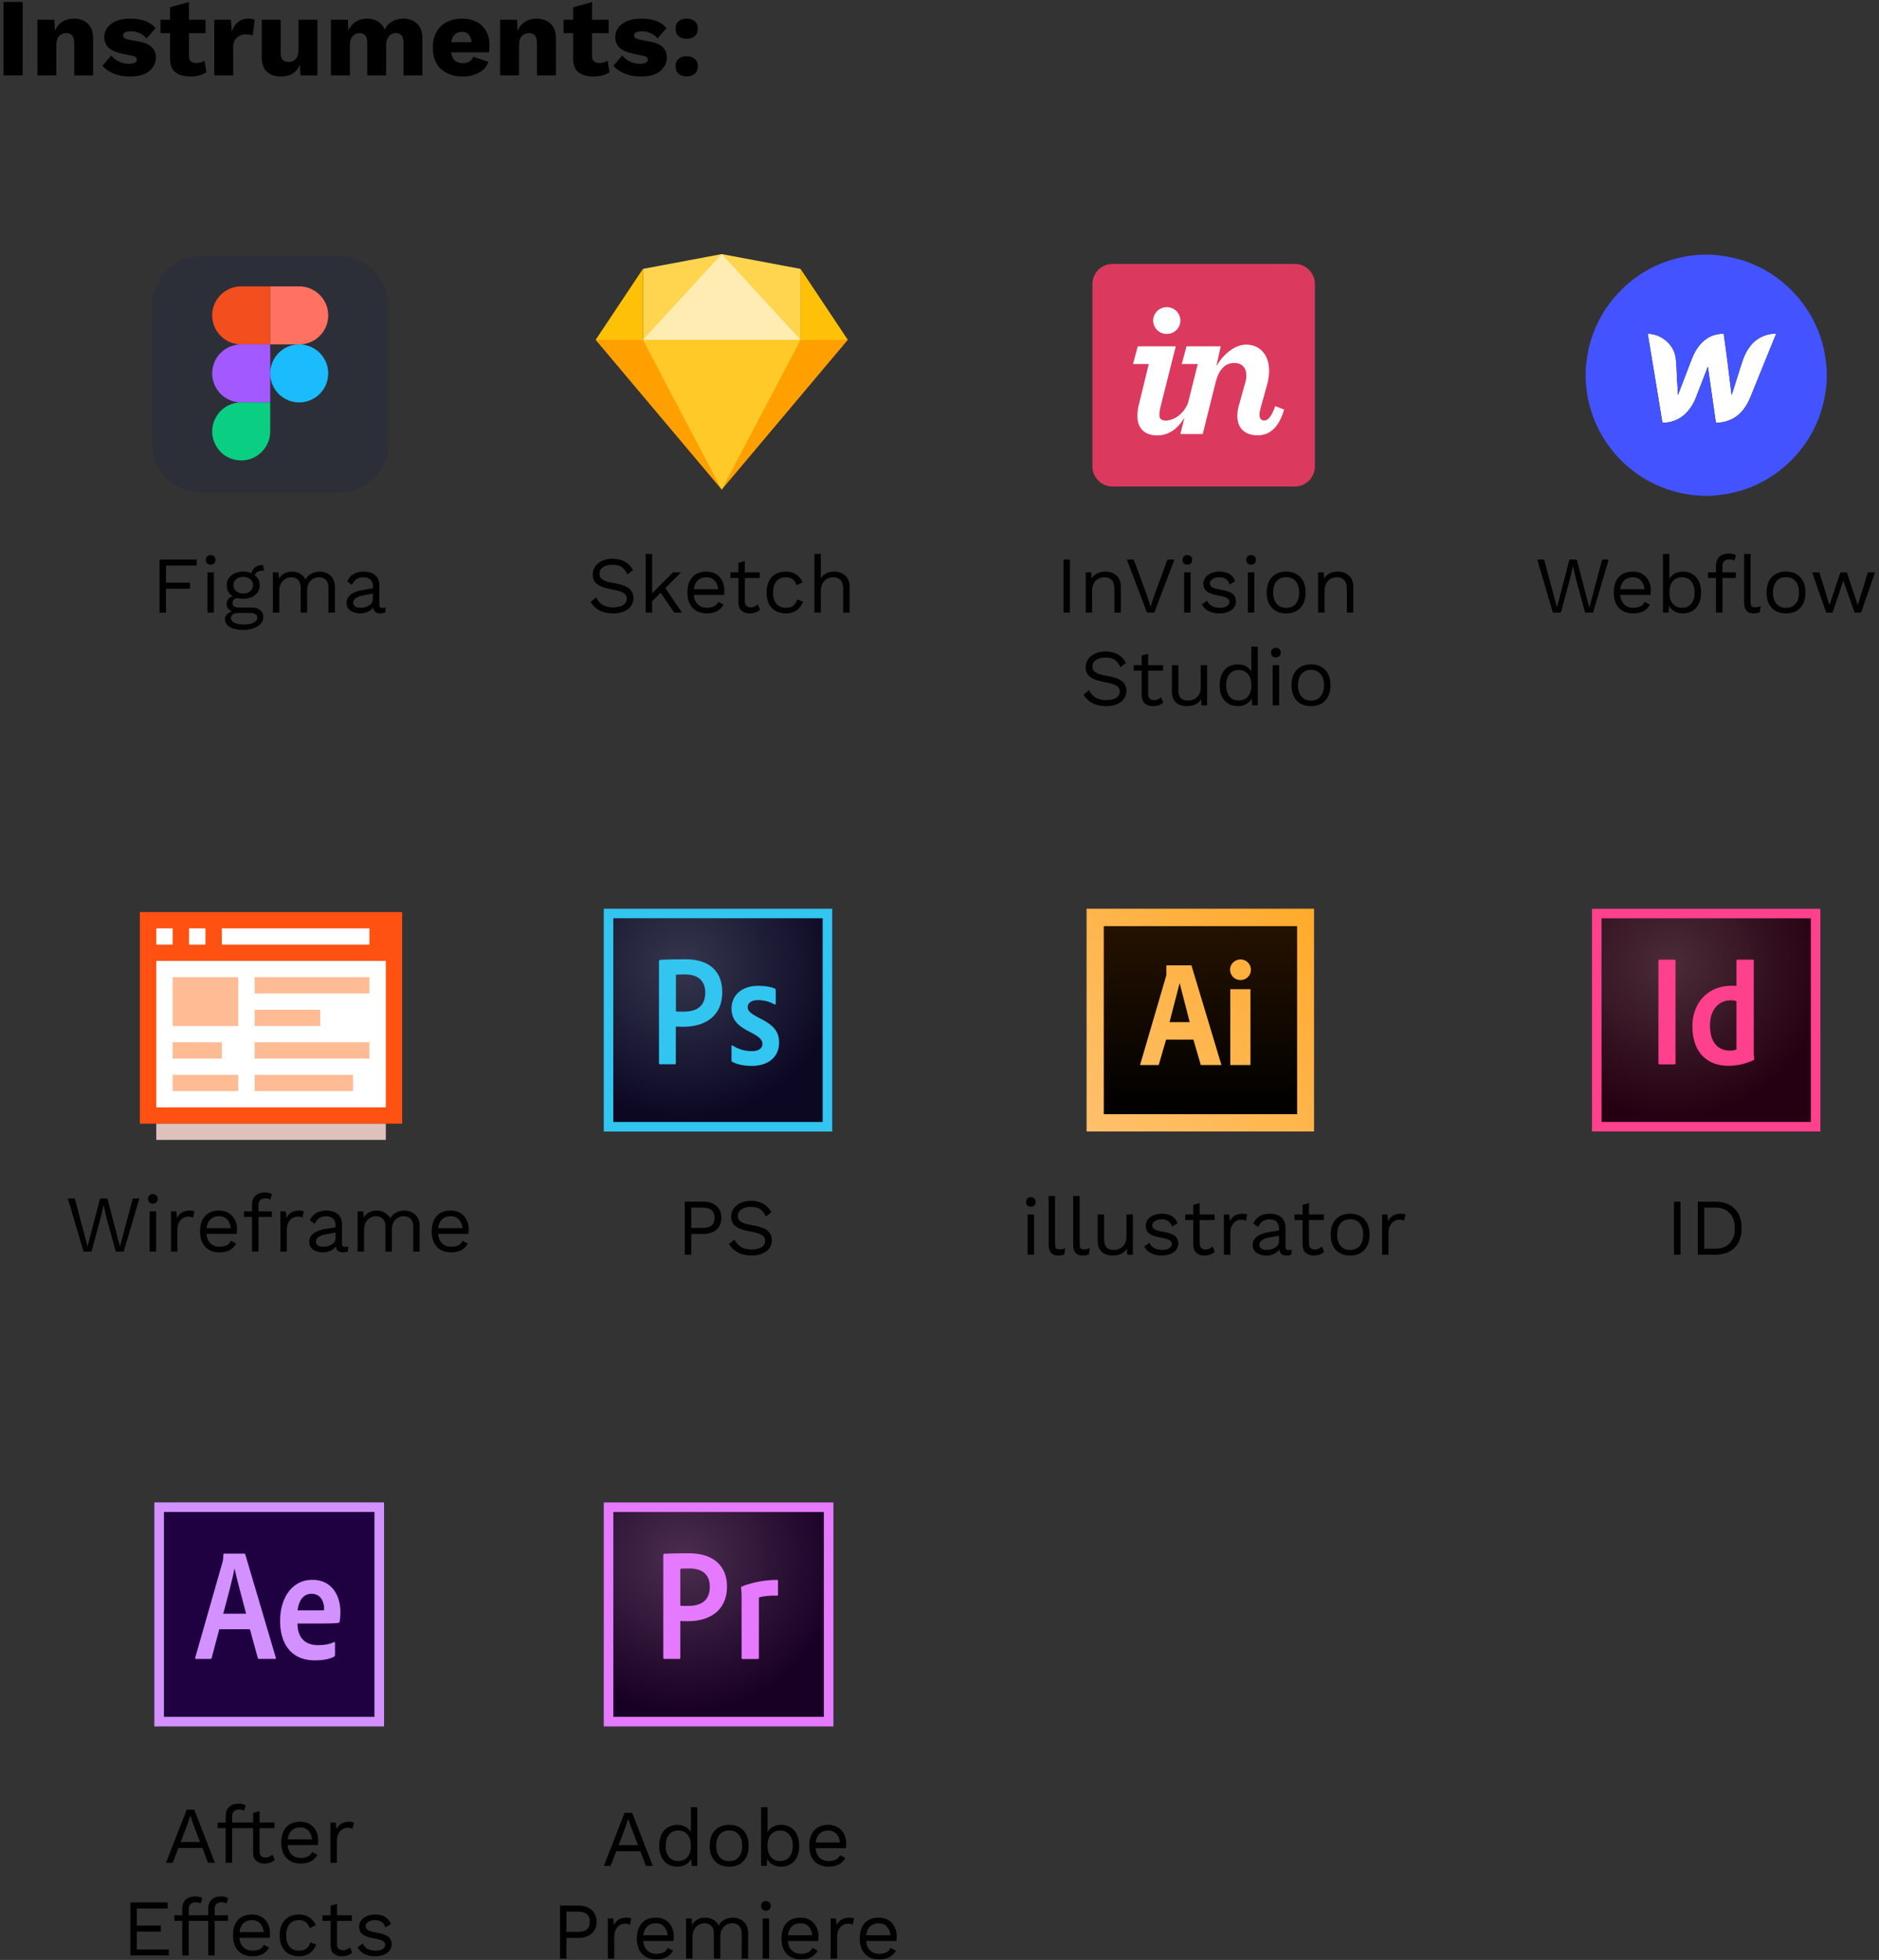 <?xml version="1.0" encoding="UTF-8"?> <svg xmlns="http://www.w3.org/2000/svg" width="304" height="317" viewBox="0 0 304 317" fill="none"><rect x="0" y="0" width="304" height="317" fill="#333333" stroke="none"/> <path d="M3.666 0.311V12.191H0.57V0.311H3.666Z" fill="black"></path> <path d="M6.049 12.191V3.191H8.785L8.875 5.009C9.151 4.349 9.553 3.851 10.081 3.515C10.609 3.179 11.233 3.011 11.953 3.011C12.877 3.011 13.627 3.281 14.203 3.821C14.779 4.361 15.067 5.153 15.067 6.197V12.191H12.007V7.007C12.007 6.383 11.887 5.951 11.647 5.711C11.407 5.471 11.101 5.351 10.729 5.351C10.285 5.351 9.901 5.507 9.577 5.819C9.265 6.131 9.109 6.665 9.109 7.421V12.191H6.049Z" fill="black"></path> <path d="M20.991 12.371C20.091 12.371 19.257 12.227 18.489 11.939C17.721 11.639 17.079 11.213 16.563 10.661L18.003 8.969C18.303 9.353 18.699 9.677 19.191 9.941C19.695 10.193 20.253 10.319 20.865 10.319C21.237 10.319 21.543 10.265 21.783 10.157C22.023 10.049 22.143 9.881 22.143 9.653C22.143 9.497 22.083 9.365 21.963 9.257C21.843 9.149 21.603 9.059 21.243 8.987L19.983 8.735C18.855 8.507 18.051 8.171 17.571 7.727C17.103 7.271 16.869 6.677 16.869 5.945C16.869 5.453 17.019 4.985 17.319 4.541C17.619 4.097 18.081 3.731 18.705 3.443C19.329 3.155 20.127 3.011 21.099 3.011C22.959 3.011 24.315 3.527 25.167 4.559L23.709 6.215C23.421 5.855 23.049 5.573 22.593 5.369C22.137 5.165 21.681 5.063 21.225 5.063C20.349 5.063 19.911 5.285 19.911 5.729C19.911 5.885 19.983 6.023 20.127 6.143C20.283 6.263 20.565 6.359 20.973 6.431L22.611 6.755C23.535 6.935 24.201 7.247 24.609 7.691C25.017 8.123 25.221 8.651 25.221 9.275C25.221 10.151 24.867 10.889 24.159 11.489C23.463 12.077 22.407 12.371 20.991 12.371Z" fill="black"></path> <path d="M33.253 3.191V5.369H30.571V8.987C30.571 9.419 30.673 9.731 30.877 9.923C31.093 10.103 31.387 10.193 31.759 10.193C32.047 10.193 32.293 10.163 32.497 10.103C32.701 10.031 32.893 9.929 33.073 9.797L33.397 11.687C33.097 11.891 32.713 12.059 32.245 12.191C31.789 12.311 31.327 12.371 30.859 12.371C29.827 12.371 29.011 12.155 28.411 11.723C27.823 11.279 27.523 10.535 27.511 9.491V5.369H25.963V3.191H27.511V1.175L30.571 0.329V3.191H33.253Z" fill="black"></path> <path d="M34.666 12.191V3.191H37.366L37.492 5.135C37.708 4.475 38.038 3.959 38.482 3.587C38.938 3.203 39.52 3.011 40.228 3.011C40.456 3.011 40.648 3.035 40.804 3.083C40.972 3.119 41.104 3.161 41.2 3.209L40.894 5.729C40.774 5.693 40.618 5.657 40.426 5.621C40.246 5.585 40.024 5.567 39.76 5.567C39.208 5.567 38.728 5.741 38.32 6.089C37.924 6.437 37.726 6.959 37.726 7.655V12.191H34.666Z" fill="black"></path> <path d="M45.443 12.371C44.531 12.371 43.787 12.125 43.211 11.633C42.635 11.141 42.347 10.331 42.347 9.203V3.191H45.407V8.483C45.407 9.059 45.521 9.461 45.749 9.689C45.977 9.917 46.301 10.031 46.721 10.031C47.153 10.031 47.519 9.875 47.819 9.563C48.131 9.239 48.287 8.723 48.287 8.015V3.191H51.347V12.191H48.611L48.521 10.499C48.233 11.135 47.831 11.609 47.315 11.921C46.799 12.221 46.175 12.371 45.443 12.371Z" fill="black"></path> <path d="M53.545 12.191V3.191H56.281L56.371 4.937C56.659 4.301 57.061 3.821 57.577 3.497C58.105 3.173 58.711 3.011 59.395 3.011C60.055 3.011 60.631 3.161 61.123 3.461C61.627 3.761 61.999 4.205 62.239 4.793C62.515 4.205 62.923 3.761 63.463 3.461C64.015 3.161 64.615 3.011 65.263 3.011C66.151 3.011 66.883 3.281 67.459 3.821C68.047 4.349 68.341 5.141 68.341 6.197V12.191H65.281V6.899C65.281 6.323 65.167 5.921 64.939 5.693C64.711 5.465 64.417 5.351 64.057 5.351C63.601 5.351 63.223 5.525 62.923 5.873C62.623 6.209 62.473 6.713 62.473 7.385V12.191H59.413V6.899C59.413 6.323 59.299 5.921 59.071 5.693C58.843 5.465 58.549 5.351 58.189 5.351C57.769 5.351 57.397 5.513 57.073 5.837C56.761 6.161 56.605 6.695 56.605 7.439V12.191H53.545Z" fill="black"></path> <path d="M74.883 12.371C73.383 12.371 72.195 11.963 71.319 11.147C70.455 10.331 70.023 9.179 70.023 7.691C70.023 6.707 70.221 5.867 70.617 5.171C71.025 4.463 71.577 3.929 72.273 3.569C72.981 3.197 73.803 3.011 74.739 3.011C75.687 3.011 76.491 3.197 77.151 3.569C77.823 3.929 78.333 4.433 78.681 5.081C79.029 5.717 79.203 6.449 79.203 7.277C79.203 7.505 79.191 7.727 79.167 7.943C79.155 8.147 79.143 8.321 79.131 8.465H72.993C73.077 9.089 73.281 9.539 73.605 9.815C73.929 10.079 74.355 10.211 74.883 10.211C75.339 10.211 75.699 10.121 75.963 9.941C76.239 9.761 76.443 9.509 76.575 9.185L79.023 9.995C78.855 10.511 78.561 10.949 78.141 11.309C77.733 11.657 77.241 11.921 76.665 12.101C76.101 12.281 75.507 12.371 74.883 12.371ZM74.739 5.153C73.767 5.153 73.191 5.711 73.011 6.827H76.305C76.173 5.711 75.651 5.153 74.739 5.153Z" fill="black"></path> <path d="M80.915 12.191V3.191H83.65L83.74 5.009C84.016 4.349 84.418 3.851 84.947 3.515C85.475 3.179 86.099 3.011 86.819 3.011C87.743 3.011 88.493 3.281 89.069 3.821C89.644 4.361 89.933 5.153 89.933 6.197V12.191H86.873V7.007C86.873 6.383 86.752 5.951 86.513 5.711C86.272 5.471 85.966 5.351 85.594 5.351C85.15 5.351 84.766 5.507 84.442 5.819C84.13 6.131 83.975 6.665 83.975 7.421V12.191H80.915Z" fill="black"></path> <path d="M98.468 3.191V5.369H95.786V8.987C95.786 9.419 95.888 9.731 96.092 9.923C96.308 10.103 96.602 10.193 96.974 10.193C97.262 10.193 97.508 10.163 97.712 10.103C97.916 10.031 98.108 9.929 98.288 9.797L98.612 11.687C98.312 11.891 97.928 12.059 97.46 12.191C97.004 12.311 96.542 12.371 96.074 12.371C95.042 12.371 94.226 12.155 93.626 11.723C93.038 11.279 92.738 10.535 92.726 9.491V5.369H91.178V3.191H92.726V1.175L95.786 0.329V3.191H98.468Z" fill="black"></path> <path d="M103.661 12.371C102.761 12.371 101.927 12.227 101.159 11.939C100.391 11.639 99.749 11.213 99.233 10.661L100.673 8.969C100.973 9.353 101.369 9.677 101.861 9.941C102.365 10.193 102.923 10.319 103.535 10.319C103.907 10.319 104.213 10.265 104.453 10.157C104.693 10.049 104.813 9.881 104.813 9.653C104.813 9.497 104.753 9.365 104.633 9.257C104.513 9.149 104.273 9.059 103.913 8.987L102.653 8.735C101.525 8.507 100.721 8.171 100.241 7.727C99.773 7.271 99.539 6.677 99.539 5.945C99.539 5.453 99.689 4.985 99.989 4.541C100.289 4.097 100.751 3.731 101.375 3.443C101.999 3.155 102.797 3.011 103.769 3.011C105.629 3.011 106.985 3.527 107.837 4.559L106.379 6.215C106.091 5.855 105.719 5.573 105.263 5.369C104.807 5.165 104.351 5.063 103.895 5.063C103.019 5.063 102.581 5.285 102.581 5.729C102.581 5.885 102.653 6.023 102.797 6.143C102.953 6.263 103.235 6.359 103.643 6.431L105.281 6.755C106.205 6.935 106.871 7.247 107.279 7.691C107.687 8.123 107.891 8.651 107.891 9.275C107.891 10.151 107.537 10.889 106.829 11.489C106.133 12.077 105.077 12.371 103.661 12.371Z" fill="black"></path> <path d="M111.099 3.011C111.663 3.011 112.101 3.155 112.413 3.443C112.737 3.731 112.899 4.133 112.899 4.649C112.899 5.153 112.737 5.549 112.413 5.837C112.101 6.125 111.663 6.269 111.099 6.269C110.535 6.269 110.091 6.125 109.767 5.837C109.455 5.549 109.299 5.153 109.299 4.649C109.299 4.133 109.455 3.731 109.767 3.443C110.091 3.155 110.535 3.011 111.099 3.011ZM111.099 9.095C111.663 9.095 112.101 9.239 112.413 9.527C112.737 9.815 112.899 10.217 112.899 10.733C112.899 11.237 112.737 11.633 112.413 11.921C112.101 12.209 111.663 12.353 111.099 12.353C110.535 12.353 110.091 12.209 109.767 11.921C109.455 11.633 109.299 11.237 109.299 10.733C109.299 10.217 109.455 9.815 109.767 9.527C110.091 9.239 110.535 9.095 111.099 9.095Z" fill="black"></path> <path d="M26.86 91.477V94.246H30.733V95.221H26.86V99.082H25.82V90.502H31.826V91.477H26.86Z" fill="black"></path> <path d="M34.079 91.334C33.845 91.334 33.654 91.264 33.507 91.126C33.368 90.978 33.299 90.788 33.299 90.554C33.299 90.32 33.368 90.133 33.507 89.995C33.654 89.847 33.845 89.774 34.079 89.774C34.313 89.774 34.499 89.847 34.638 89.995C34.785 90.133 34.859 90.32 34.859 90.554C34.859 90.788 34.785 90.978 34.638 91.126C34.499 91.264 34.313 91.334 34.079 91.334ZM34.599 99.082H33.559V92.582H34.599V99.082Z" fill="black"></path> <path d="M40.639 98.25C41.255 98.25 41.736 98.388 42.082 98.666C42.429 98.943 42.602 99.32 42.602 99.797C42.602 100.213 42.459 100.577 42.173 100.889C41.887 101.209 41.497 101.452 41.003 101.617C40.518 101.79 39.98 101.877 39.391 101.877C38.403 101.877 37.658 101.716 37.155 101.396C36.653 101.084 36.401 100.672 36.401 100.161C36.401 99.866 36.501 99.606 36.7 99.381C36.908 99.155 37.19 98.995 37.545 98.9C37.276 98.77 37.06 98.605 36.895 98.406C36.739 98.206 36.661 97.972 36.661 97.704C36.661 97.383 36.748 97.119 36.921 96.911C37.094 96.694 37.333 96.534 37.636 96.43C37.324 96.239 37.086 95.992 36.921 95.689C36.765 95.377 36.687 95.03 36.687 94.649C36.687 94.224 36.8 93.847 37.025 93.518C37.251 93.18 37.567 92.92 37.974 92.738C38.382 92.547 38.841 92.452 39.352 92.452C39.837 92.452 40.279 92.538 40.678 92.712C40.921 91.828 41.532 91.386 42.511 91.386L42.745 92.296C41.896 92.296 41.38 92.534 41.198 93.011C41.458 93.21 41.657 93.448 41.796 93.726C41.944 94.003 42.017 94.311 42.017 94.649C42.017 95.073 41.904 95.455 41.679 95.793C41.454 96.122 41.138 96.382 40.73 96.573C40.323 96.755 39.864 96.846 39.352 96.846C38.971 96.846 38.637 96.807 38.351 96.729C38.091 96.789 37.905 96.885 37.792 97.015C37.679 97.145 37.623 97.322 37.623 97.548C37.623 97.773 37.701 97.946 37.857 98.068C38.013 98.189 38.221 98.25 38.481 98.25H40.639ZM39.352 93.297C38.901 93.297 38.525 93.422 38.221 93.674C37.918 93.925 37.766 94.25 37.766 94.649C37.766 95.047 37.918 95.372 38.221 95.624C38.525 95.875 38.901 96.001 39.352 96.001C39.803 96.001 40.18 95.875 40.483 95.624C40.786 95.372 40.938 95.047 40.938 94.649C40.938 94.25 40.786 93.925 40.483 93.674C40.18 93.422 39.803 93.297 39.352 93.297ZM39.508 101.006C40.167 101.006 40.687 100.897 41.068 100.681C41.45 100.473 41.64 100.217 41.64 99.914C41.64 99.662 41.541 99.472 41.341 99.342C41.151 99.212 40.821 99.147 40.353 99.147H38.611C38.212 99.147 37.905 99.216 37.688 99.355C37.471 99.502 37.363 99.701 37.363 99.953C37.363 100.282 37.545 100.538 37.909 100.72C38.273 100.91 38.806 101.006 39.508 101.006Z" fill="black"></path> <path d="M51.7 92.452C52.133 92.452 52.536 92.543 52.909 92.725C53.29 92.898 53.598 93.171 53.832 93.544C54.066 93.916 54.183 94.376 54.183 94.922V99.082H53.143V95.026C53.143 94.462 53 94.046 52.714 93.778C52.437 93.5 52.068 93.362 51.609 93.362C51.262 93.362 50.942 93.448 50.647 93.622C50.361 93.786 50.127 94.033 49.945 94.363C49.772 94.683 49.685 95.069 49.685 95.52V99.082H48.645V95.026C48.645 94.462 48.502 94.046 48.216 93.778C47.939 93.5 47.57 93.362 47.111 93.362C46.799 93.362 46.496 93.444 46.201 93.609C45.906 93.765 45.664 94.012 45.473 94.35C45.282 94.688 45.187 95.108 45.187 95.611V99.082H44.147V92.582H45.057L45.122 93.596C45.347 93.214 45.642 92.928 46.006 92.738C46.379 92.547 46.777 92.452 47.202 92.452C47.679 92.452 48.116 92.56 48.515 92.777C48.922 92.993 49.23 93.31 49.438 93.726C49.629 93.31 49.941 92.993 50.374 92.777C50.807 92.56 51.249 92.452 51.7 92.452Z" fill="black"></path> <path d="M61.867 98.328C62.041 98.328 62.214 98.306 62.388 98.263L62.322 99.082C62.08 99.168 61.82 99.212 61.542 99.212C61.205 99.212 60.936 99.138 60.736 98.991C60.546 98.843 60.425 98.596 60.373 98.25C60.173 98.553 59.879 98.791 59.489 98.965C59.107 99.129 58.704 99.212 58.279 99.212C57.638 99.212 57.109 99.064 56.694 98.77C56.278 98.466 56.069 98.033 56.069 97.47C56.069 96.976 56.286 96.551 56.719 96.196C57.153 95.832 57.781 95.58 58.605 95.442L60.334 95.156V94.792C60.334 94.358 60.199 94.012 59.931 93.752C59.662 93.492 59.289 93.362 58.812 93.362C58.379 93.362 58.002 93.466 57.681 93.674C57.37 93.882 57.127 94.189 56.953 94.597L56.187 94.038C56.36 93.552 56.681 93.167 57.148 92.881C57.625 92.595 58.18 92.452 58.812 92.452C59.584 92.452 60.203 92.638 60.672 93.011C61.139 93.383 61.373 93.934 61.373 94.662V97.86C61.373 98.016 61.413 98.133 61.49 98.211C61.569 98.289 61.694 98.328 61.867 98.328ZM58.331 98.302C58.877 98.302 59.346 98.172 59.736 97.912C60.134 97.652 60.334 97.314 60.334 96.898V96.001L58.877 96.274C58.297 96.378 57.864 96.529 57.578 96.729C57.291 96.919 57.148 97.166 57.148 97.47C57.148 97.738 57.252 97.946 57.461 98.094C57.669 98.232 57.959 98.302 58.331 98.302Z" fill="black"></path> <path d="M14.804 202.428H13.517L10.982 193.848H12.1L14.167 201.609L16.195 193.848H17.378L19.406 201.635L21.486 193.848H22.539L20.017 202.428H18.73L17.209 196.864L16.767 194.927H16.754L16.312 196.864L14.804 202.428Z" fill="black"></path> <path d="M24.735 194.68C24.501 194.68 24.311 194.61 24.163 194.472C24.025 194.324 23.955 194.134 23.955 193.9C23.955 193.666 24.025 193.479 24.163 193.341C24.311 193.193 24.501 193.12 24.735 193.12C24.969 193.12 25.156 193.193 25.294 193.341C25.442 193.479 25.515 193.666 25.515 193.9C25.515 194.134 25.442 194.324 25.294 194.472C25.156 194.61 24.969 194.68 24.735 194.68ZM25.255 202.428H24.215V195.928H25.255V202.428Z" fill="black"></path> <path d="M30.736 195.798C31.048 195.798 31.287 195.841 31.451 195.928L31.243 196.942C31.035 196.829 30.762 196.773 30.424 196.773C30.147 196.773 29.874 196.855 29.605 197.02C29.345 197.176 29.129 197.418 28.955 197.748C28.791 198.068 28.708 198.458 28.708 198.918V202.428H27.668V195.928H28.513L28.656 196.994C29.02 196.196 29.714 195.798 30.736 195.798Z" fill="black"></path> <path d="M38.349 198.84C38.349 199.082 38.332 199.325 38.297 199.568H33.396C33.457 200.226 33.673 200.738 34.046 201.102C34.427 201.466 34.917 201.648 35.515 201.648C35.992 201.648 36.386 201.565 36.698 201.401C37.019 201.236 37.235 200.998 37.348 200.686L38.219 201.141C37.959 201.6 37.612 201.951 37.179 202.194C36.745 202.436 36.191 202.558 35.515 202.558C34.535 202.558 33.764 202.259 33.201 201.661C32.646 201.063 32.369 200.235 32.369 199.178C32.369 198.12 32.633 197.293 33.162 196.695C33.699 196.097 34.458 195.798 35.437 195.798C36.044 195.798 36.568 195.932 37.01 196.201C37.452 196.469 37.786 196.833 38.011 197.293C38.236 197.752 38.349 198.268 38.349 198.84ZM35.437 196.708C34.865 196.708 34.401 196.877 34.046 197.215C33.699 197.553 33.487 198.029 33.409 198.645H37.348C37.279 198.038 37.079 197.566 36.75 197.228C36.421 196.881 35.983 196.708 35.437 196.708Z" fill="black"></path> <path d="M41.809 195.928H43.98V196.825H41.809V202.428H40.769V196.825H39.469V195.928H40.769V194.836C40.769 194.238 40.951 193.761 41.315 193.406C41.679 193.05 42.208 192.873 42.901 192.873C43.135 192.873 43.347 192.899 43.538 192.951C43.737 193.003 43.894 193.076 44.006 193.172L43.733 194.017C43.525 193.887 43.278 193.822 42.992 193.822C42.203 193.822 41.809 194.194 41.809 194.94V195.928Z" fill="black"></path> <path d="M48.434 195.798C48.746 195.798 48.984 195.841 49.149 195.928L48.941 196.942C48.733 196.829 48.46 196.773 48.122 196.773C47.844 196.773 47.571 196.855 47.303 197.02C47.043 197.176 46.826 197.418 46.653 197.748C46.488 198.068 46.406 198.458 46.406 198.918V202.428H45.366V195.928H46.211L46.354 196.994C46.718 196.196 47.411 195.798 48.434 195.798Z" fill="black"></path> <path d="M55.825 201.674C55.998 201.674 56.171 201.652 56.344 201.609L56.279 202.428C56.037 202.514 55.777 202.558 55.499 202.558C55.161 202.558 54.893 202.484 54.694 202.337C54.503 202.189 54.382 201.942 54.33 201.596C54.13 201.899 53.836 202.137 53.446 202.311C53.064 202.475 52.661 202.558 52.236 202.558C51.595 202.558 51.066 202.41 50.651 202.116C50.234 201.812 50.026 201.379 50.026 200.816C50.026 200.322 50.243 199.897 50.676 199.542C51.11 199.178 51.738 198.926 52.562 198.788L54.291 198.502V198.138C54.291 197.704 54.156 197.358 53.888 197.098C53.619 196.838 53.246 196.708 52.77 196.708C52.336 196.708 51.959 196.812 51.639 197.02C51.327 197.228 51.084 197.535 50.91 197.943L50.144 197.384C50.317 196.898 50.638 196.513 51.105 196.227C51.582 195.941 52.137 195.798 52.77 195.798C53.541 195.798 54.16 195.984 54.629 196.357C55.096 196.729 55.331 197.28 55.331 198.008V201.206C55.331 201.362 55.37 201.479 55.447 201.557C55.526 201.635 55.651 201.674 55.825 201.674ZM52.288 201.648C52.834 201.648 53.303 201.518 53.693 201.258C54.091 200.998 54.291 200.66 54.291 200.244V199.347L52.834 199.62C52.254 199.724 51.821 199.875 51.535 200.075C51.248 200.265 51.105 200.512 51.105 200.816C51.105 201.084 51.209 201.292 51.417 201.44C51.626 201.578 51.916 201.648 52.288 201.648Z" fill="black"></path> <path d="M65.411 195.798C65.844 195.798 66.247 195.889 66.62 196.071C67.001 196.244 67.309 196.517 67.543 196.89C67.777 197.262 67.894 197.722 67.894 198.268V202.428H66.854V198.372C66.854 197.808 66.711 197.392 66.425 197.124C66.147 196.846 65.779 196.708 65.32 196.708C64.973 196.708 64.653 196.794 64.358 196.968C64.072 197.132 63.838 197.379 63.656 197.709C63.483 198.029 63.396 198.415 63.396 198.866V202.428H62.356V198.372C62.356 197.808 62.213 197.392 61.927 197.124C61.65 196.846 61.281 196.708 60.822 196.708C60.51 196.708 60.206 196.79 59.912 196.955C59.617 197.111 59.374 197.358 59.184 197.696C58.993 198.034 58.898 198.454 58.898 198.957V202.428H57.858V195.928H58.768L58.833 196.942C59.058 196.56 59.353 196.274 59.717 196.084C60.09 195.893 60.488 195.798 60.913 195.798C61.389 195.798 61.827 195.906 62.226 196.123C62.633 196.339 62.941 196.656 63.149 197.072C63.34 196.656 63.651 196.339 64.085 196.123C64.518 195.906 64.96 195.798 65.411 195.798Z" fill="black"></path> <path d="M75.825 198.84C75.825 199.082 75.808 199.325 75.773 199.568H70.872C70.933 200.226 71.15 200.738 71.522 201.102C71.904 201.466 72.393 201.648 72.991 201.648C73.468 201.648 73.862 201.565 74.174 201.401C74.495 201.236 74.712 200.998 74.824 200.686L75.695 201.141C75.435 201.6 75.089 201.951 74.655 202.194C74.222 202.436 73.667 202.558 72.991 202.558C72.012 202.558 71.241 202.259 70.677 201.661C70.123 201.063 69.846 200.235 69.846 199.178C69.846 198.12 70.11 197.293 70.638 196.695C71.176 196.097 71.934 195.798 72.913 195.798C73.52 195.798 74.044 195.932 74.487 196.201C74.928 196.469 75.262 196.833 75.487 197.293C75.713 197.752 75.825 198.268 75.825 198.84ZM72.913 196.708C72.341 196.708 71.878 196.877 71.522 197.215C71.176 197.553 70.963 198.029 70.885 198.645H74.824C74.755 198.038 74.556 197.566 74.226 197.228C73.897 196.881 73.459 196.708 72.913 196.708Z" fill="black"></path> <g clip-path="url(#clip0_1622_1012)"> <path d="M22.627 147.52H65.073V181.74H22.627V147.52Z" fill="#FF5112"></path> <path d="M25.28 155.417H62.42V179.108H25.28V155.417ZM35.892 150.153H59.767V152.785H35.892V150.153ZM30.586 150.153H33.239V152.785H30.586V150.153ZM25.28 150.153H27.933V152.785H25.28V150.153Z" fill="white"></path> <path d="M41.197 158.05H59.767V160.682H41.197V158.05ZM41.197 163.314H51.809V165.946H41.197V163.314ZM41.197 168.579H59.767V171.211H41.197V168.579ZM41.197 173.843H57.114V176.476H41.197V173.843ZM27.933 168.579H35.892V171.211H27.933V168.579ZM27.933 173.843H38.544V176.476H27.933V173.843ZM27.933 158.05H38.544V165.946H27.933V158.05Z" fill="#FFBB94"></path> <path d="M25.28 181.74H62.42V184.372H25.28V181.74Z" fill="#DEC1BA"></path> </g> <path d="M32.747 298.903H28.86L27.95 301.282H26.858L30.199 292.702H31.434L34.762 301.282H33.657L32.747 298.903ZM32.37 297.928L31.213 294.886L30.81 293.69H30.784L30.407 294.847L29.237 297.928H32.37Z" fill="black"></path> <path d="M37.553 294.782H39.724V295.679H37.553V301.282H36.513V295.679H35.213V294.782H36.513V293.69C36.513 293.092 36.695 292.615 37.059 292.26C37.423 291.904 37.952 291.727 38.645 291.727C38.879 291.727 39.091 291.753 39.282 291.805C39.481 291.857 39.637 291.93 39.75 292.026L39.477 292.871C39.269 292.741 39.022 292.676 38.736 292.676C37.947 292.676 37.553 293.048 37.553 293.794V294.782Z" fill="black"></path> <path d="M44.44 300.827C44.007 301.217 43.448 301.412 42.763 301.412C42.234 301.412 41.801 301.269 41.463 300.983C41.134 300.697 40.965 300.259 40.956 299.67V295.679H39.656V294.782H40.956V293.222L41.996 292.936V294.782H44.401V295.679H41.996V299.488C41.996 299.8 42.083 300.038 42.256 300.203C42.438 300.359 42.676 300.437 42.971 300.437C43.387 300.437 43.755 300.276 44.076 299.956L44.44 300.827Z" fill="black"></path> <path d="M51.485 297.694C51.485 297.936 51.468 298.179 51.433 298.422H46.532C46.593 299.08 46.81 299.592 47.182 299.956C47.564 300.32 48.053 300.502 48.651 300.502C49.128 300.502 49.522 300.419 49.834 300.255C50.155 300.09 50.372 299.852 50.484 299.54L51.355 299.995C51.095 300.454 50.749 300.805 50.315 301.048C49.882 301.29 49.327 301.412 48.651 301.412C47.672 301.412 46.901 301.113 46.337 300.515C45.783 299.917 45.505 299.089 45.505 298.032C45.505 296.974 45.77 296.147 46.298 295.549C46.836 294.951 47.594 294.652 48.573 294.652C49.18 294.652 49.704 294.786 50.146 295.055C50.588 295.323 50.922 295.687 51.147 296.147C51.373 296.606 51.485 297.122 51.485 297.694ZM48.573 295.562C48.001 295.562 47.538 295.731 47.182 296.069C46.836 296.407 46.623 296.883 46.545 297.499H50.484C50.415 296.892 50.216 296.42 49.886 296.082C49.557 295.735 49.119 295.562 48.573 295.562Z" fill="black"></path> <path d="M56.53 294.652C56.842 294.652 57.08 294.695 57.245 294.782L57.037 295.796C56.829 295.683 56.556 295.627 56.218 295.627C55.941 295.627 55.668 295.709 55.399 295.874C55.139 296.03 54.922 296.272 54.749 296.602C54.584 296.922 54.502 297.312 54.502 297.772V301.282H53.462V294.782H54.307L54.45 295.848C54.814 295.05 55.507 294.652 56.53 294.652Z" fill="black"></path> <path d="M27.308 315.307V316.282H21.094V307.702H27.113V308.677H22.134V311.446H26.008V312.421H22.134V315.307H27.308Z" fill="black"></path> <path d="M30.532 309.782H32.703V310.679H30.532V316.282H29.492V310.679H28.192V309.782H29.492V308.69C29.492 308.092 29.674 307.615 30.038 307.26C30.402 306.904 30.931 306.727 31.625 306.727C31.858 306.727 32.071 306.753 32.261 306.805C32.461 306.857 32.617 306.93 32.73 307.026L32.456 307.871C32.248 307.741 32.002 307.676 31.715 307.676C30.927 307.676 30.532 308.048 30.532 308.794V309.782Z" fill="black"></path> <path d="M34.722 309.782H36.893V310.679H34.722V316.282H33.682V310.679H32.382V309.782H33.682V308.69C33.682 308.092 33.864 307.615 34.228 307.26C34.592 306.904 35.121 306.727 35.814 306.727C36.048 306.727 36.26 306.753 36.451 306.805C36.65 306.857 36.806 306.93 36.919 307.026L36.646 307.871C36.438 307.741 36.191 307.676 35.905 307.676C35.116 307.676 34.722 308.048 34.722 308.794V309.782Z" fill="black"></path> <path d="M43.678 312.694C43.678 312.936 43.66 313.179 43.626 313.422H38.725C38.785 314.08 39.002 314.592 39.375 314.956C39.756 315.32 40.246 315.502 40.844 315.502C41.32 315.502 41.715 315.419 42.027 315.255C42.347 315.09 42.564 314.852 42.677 314.54L43.548 314.995C43.288 315.454 42.941 315.805 42.508 316.048C42.074 316.29 41.52 316.412 40.844 316.412C39.864 316.412 39.093 316.113 38.53 315.515C37.975 314.917 37.698 314.089 37.698 313.032C37.698 311.974 37.962 311.147 38.491 310.549C39.028 309.951 39.786 309.652 40.766 309.652C41.372 309.652 41.897 309.786 42.339 310.055C42.781 310.323 43.114 310.687 43.34 311.147C43.565 311.606 43.678 312.122 43.678 312.694ZM40.766 310.562C40.194 310.562 39.73 310.731 39.375 311.069C39.028 311.407 38.816 311.883 38.738 312.499H42.677C42.607 311.892 42.408 311.42 42.079 311.082C41.749 310.735 41.312 310.562 40.766 310.562Z" fill="black"></path> <path d="M48.397 309.652C49.047 309.652 49.593 309.803 50.035 310.107C50.486 310.401 50.837 310.826 51.088 311.381L50.1 311.849C49.823 310.991 49.247 310.562 48.371 310.562C47.721 310.562 47.21 310.783 46.837 311.225C46.473 311.658 46.291 312.26 46.291 313.032C46.291 313.803 46.473 314.41 46.837 314.852C47.21 315.285 47.721 315.502 48.371 315.502C48.874 315.502 49.277 315.389 49.58 315.164C49.892 314.93 50.096 314.596 50.191 314.163L51.153 314.501C50.928 315.107 50.581 315.58 50.113 315.918C49.645 316.247 49.073 316.412 48.397 316.412C47.418 316.412 46.647 316.113 46.083 315.515C45.529 314.917 45.251 314.089 45.251 313.032C45.251 311.974 45.529 311.147 46.083 310.549C46.647 309.951 47.418 309.652 48.397 309.652Z" fill="black"></path> <path d="M56.97 315.827C56.537 316.217 55.978 316.412 55.293 316.412C54.765 316.412 54.331 316.269 53.993 315.983C53.664 315.697 53.495 315.259 53.486 314.67V310.679H52.186V309.782H53.486V308.222L54.526 307.936V309.782H56.931V310.679H54.526V314.488C54.526 314.8 54.613 315.038 54.786 315.203C54.968 315.359 55.207 315.437 55.501 315.437C55.917 315.437 56.286 315.276 56.606 314.956L56.97 315.827Z" fill="black"></path> <path d="M60.649 316.412C60.025 316.412 59.461 316.29 58.959 316.048C58.456 315.796 58.088 315.428 57.854 314.943L58.699 314.358C58.846 314.739 59.102 315.025 59.466 315.216C59.83 315.406 60.259 315.502 60.753 315.502C61.264 315.502 61.654 315.411 61.923 315.229C62.191 315.047 62.326 314.817 62.326 314.54C62.326 314.288 62.2 314.089 61.949 313.942C61.697 313.786 61.255 313.651 60.623 313.539C59.999 313.426 59.505 313.292 59.141 313.136C58.777 312.971 58.512 312.767 58.348 312.525C58.183 312.273 58.101 311.966 58.101 311.602C58.101 311.246 58.205 310.921 58.413 310.627C58.621 310.332 58.92 310.098 59.31 309.925C59.7 309.743 60.15 309.652 60.662 309.652C61.355 309.652 61.91 309.782 62.326 310.042C62.75 310.293 63.054 310.683 63.236 311.212L62.352 311.732C62.213 311.316 62.001 311.017 61.715 310.835C61.437 310.653 61.086 310.562 60.662 310.562C60.237 310.562 59.877 310.657 59.583 310.848C59.288 311.038 59.141 311.259 59.141 311.511C59.141 311.797 59.266 312.018 59.518 312.174C59.778 312.33 60.237 312.464 60.896 312.577C61.797 312.724 62.434 312.945 62.807 313.24C63.179 313.534 63.366 313.95 63.366 314.488C63.366 314.86 63.253 315.194 63.028 315.489C62.811 315.775 62.495 316 62.079 316.165C61.671 316.329 61.195 316.412 60.649 316.412Z" fill="black"></path> <g clip-path="url(#clip1_1622_1012)"> <path fill-rule="evenodd" clip-rule="evenodd" d="M26.52 244.548H60.587V277.687H26.52V244.548Z" fill="#1F0040"></path> <path fill-rule="evenodd" clip-rule="evenodd" d="M24.971 243V279.235H62.136V243H24.971ZM26.52 244.548H60.588V277.687H26.52V244.548Z" fill="#D291FF"></path> <path fill-rule="evenodd" clip-rule="evenodd" d="M35.476 263.518L34.249 268.142C34.224 268.27 34.172 268.318 34.019 268.318H31.745C31.592 268.318 31.566 268.267 31.592 268.088L35.986 252.707C36.063 252.426 36.114 252.204 36.14 251.438C36.14 251.336 36.191 251.284 36.268 251.284H39.513C39.615 251.284 39.666 251.31 39.691 251.438L44.623 268.114C44.648 268.242 44.623 268.318 44.495 268.318H41.94C41.812 268.318 41.736 268.27 41.71 268.168L40.433 263.518H35.476ZM39.822 261.004C39.387 259.292 38.337 255.537 37.954 253.723H37.928C37.596 255.537 36.758 258.6 36.119 261.002L39.822 261.004ZM48.123 262.589C48.148 264.684 49.145 266.089 51.495 266.089C52.415 266.089 53.203 265.968 54.021 265.61C54.123 265.559 54.2 265.584 54.2 265.712V267.654C54.2 267.807 54.149 267.884 54.047 267.96C53.229 268.369 52.211 268.548 50.933 268.548C46.845 268.548 45.312 265.533 45.312 262.16C45.312 258.507 47.203 255.517 50.525 255.517C53.897 255.517 55.072 258.353 55.072 260.653C55.072 261.394 55.021 262.007 54.945 262.288C54.919 262.416 54.868 262.461 54.74 262.486C54.434 262.537 53.514 262.588 52.16 262.588H48.123V262.589ZM51.265 260.459C52.057 260.459 52.339 260.459 52.415 260.434C52.415 260.332 52.441 260.244 52.441 260.167C52.441 259.324 52.032 257.777 50.422 257.777C48.94 257.777 48.302 259.08 48.148 260.459H51.265Z" fill="#D291FF"></path> </g> <path d="M173.1 99.082H172.06V90.502H173.1V99.082Z" fill="black"></path> <path d="M178.808 92.452C179.544 92.452 180.151 92.664 180.628 93.089C181.104 93.513 181.343 94.124 181.343 94.922V99.082H180.303V95.286C180.303 94.61 180.155 94.12 179.861 93.817C179.575 93.513 179.189 93.362 178.704 93.362C178.357 93.362 178.032 93.44 177.729 93.596C177.425 93.743 177.174 93.99 176.975 94.337C176.784 94.675 176.689 95.104 176.689 95.624V99.082H175.649V92.582H176.559L176.624 93.596C176.84 93.206 177.139 92.92 177.521 92.738C177.902 92.547 178.331 92.452 178.808 92.452Z" fill="black"></path> <path d="M186.753 99.082H185.57L182.307 90.502H183.425L185.609 96.43L186.155 98.133L186.701 96.443L188.885 90.502H190.003L186.753 99.082Z" fill="black"></path> <path d="M192.101 91.334C191.867 91.334 191.677 91.264 191.529 91.126C191.391 90.978 191.321 90.788 191.321 90.554C191.321 90.32 191.391 90.133 191.529 89.995C191.677 89.847 191.867 89.774 192.101 89.774C192.335 89.774 192.522 89.847 192.66 89.995C192.808 90.133 192.881 90.32 192.881 90.554C192.881 90.788 192.808 90.978 192.66 91.126C192.522 91.264 192.335 91.334 192.101 91.334ZM192.621 99.082H191.581V92.582H192.621V99.082Z" fill="black"></path> <path d="M197.244 99.212C196.62 99.212 196.057 99.09 195.554 98.848C195.052 98.596 194.683 98.228 194.449 97.743L195.294 97.158C195.442 97.539 195.697 97.825 196.061 98.016C196.425 98.206 196.854 98.302 197.348 98.302C197.86 98.302 198.25 98.211 198.518 98.029C198.787 97.847 198.921 97.617 198.921 97.34C198.921 97.088 198.796 96.889 198.544 96.742C198.293 96.586 197.851 96.451 197.218 96.339C196.594 96.226 196.1 96.092 195.736 95.936C195.372 95.771 195.108 95.567 194.943 95.325C194.779 95.073 194.696 94.766 194.696 94.402C194.696 94.046 194.8 93.721 195.008 93.427C195.216 93.132 195.515 92.898 195.905 92.725C196.295 92.543 196.746 92.452 197.257 92.452C197.951 92.452 198.505 92.582 198.921 92.842C199.346 93.093 199.649 93.483 199.831 94.012L198.947 94.532C198.809 94.116 198.596 93.817 198.31 93.635C198.033 93.453 197.682 93.362 197.257 93.362C196.833 93.362 196.473 93.457 196.178 93.648C195.884 93.838 195.736 94.059 195.736 94.311C195.736 94.597 195.862 94.818 196.113 94.974C196.373 95.13 196.833 95.264 197.491 95.377C198.393 95.524 199.03 95.745 199.402 96.04C199.775 96.334 199.961 96.75 199.961 97.288C199.961 97.66 199.849 97.994 199.623 98.289C199.407 98.575 199.09 98.8 198.674 98.965C198.267 99.129 197.79 99.212 197.244 99.212Z" fill="black"></path> <path d="M202.41 91.334C202.176 91.334 201.985 91.264 201.838 91.126C201.699 90.978 201.63 90.788 201.63 90.554C201.63 90.32 201.699 90.133 201.838 89.995C201.985 89.847 202.176 89.774 202.41 89.774C202.644 89.774 202.83 89.847 202.969 89.995C203.116 90.133 203.19 90.32 203.19 90.554C203.19 90.788 203.116 90.978 202.969 91.126C202.83 91.264 202.644 91.334 202.41 91.334ZM202.93 99.082H201.89V92.582H202.93V99.082Z" fill="black"></path> <path d="M208.086 92.452C209.065 92.452 209.832 92.751 210.387 93.349C210.95 93.947 211.232 94.774 211.232 95.832C211.232 96.889 210.95 97.717 210.387 98.315C209.832 98.913 209.065 99.212 208.086 99.212C207.107 99.212 206.335 98.913 205.772 98.315C205.217 97.717 204.94 96.889 204.94 95.832C204.94 94.774 205.217 93.947 205.772 93.349C206.335 92.751 207.107 92.452 208.086 92.452ZM208.086 93.349C207.427 93.349 206.912 93.57 206.539 94.012C206.166 94.454 205.98 95.06 205.98 95.832C205.98 96.603 206.166 97.21 206.539 97.652C206.912 98.094 207.427 98.315 208.086 98.315C208.745 98.315 209.26 98.094 209.633 97.652C210.006 97.21 210.192 96.603 210.192 95.832C210.192 95.06 210.006 94.454 209.633 94.012C209.26 93.57 208.745 93.349 208.086 93.349Z" fill="black"></path> <path d="M216.411 92.452C217.148 92.452 217.754 92.664 218.231 93.089C218.708 93.513 218.946 94.124 218.946 94.922V99.082H217.906V95.286C217.906 94.61 217.759 94.12 217.464 93.817C217.178 93.513 216.792 93.362 216.307 93.362C215.96 93.362 215.635 93.44 215.332 93.596C215.029 93.743 214.777 93.99 214.578 94.337C214.387 94.675 214.292 95.104 214.292 95.624V99.082H213.252V92.582H214.162L214.227 93.596C214.444 93.206 214.743 92.92 215.124 92.738C215.505 92.547 215.934 92.452 216.411 92.452Z" fill="black"></path> <path d="M178.847 105.372C180.381 105.372 181.486 105.978 182.162 107.192L181.265 107.92C181.005 107.348 180.693 106.945 180.329 106.711C179.974 106.468 179.484 106.347 178.86 106.347C178.202 106.347 177.682 106.485 177.3 106.763C176.928 107.031 176.741 107.378 176.741 107.803C176.741 108.08 176.815 108.31 176.962 108.492C177.11 108.674 177.352 108.834 177.69 108.973C178.037 109.103 178.514 109.22 179.12 109.324C180.256 109.514 181.057 109.8 181.525 110.182C182.002 110.563 182.24 111.092 182.24 111.768C182.24 112.253 182.102 112.682 181.824 113.055C181.556 113.419 181.17 113.705 180.667 113.913C180.165 114.112 179.584 114.212 178.925 114.212C178.059 114.212 177.318 114.043 176.702 113.705C176.096 113.367 175.632 112.916 175.311 112.353L176.208 111.625C176.442 112.136 176.785 112.535 177.235 112.821C177.695 113.098 178.267 113.237 178.951 113.237C179.627 113.237 180.165 113.115 180.563 112.873C180.962 112.621 181.161 112.27 181.161 111.82C181.161 111.438 180.988 111.135 180.641 110.91C180.295 110.684 179.679 110.494 178.795 110.338C177.651 110.138 176.841 109.852 176.364 109.48C175.888 109.107 175.649 108.587 175.649 107.92C175.649 107.46 175.779 107.036 176.039 106.646C176.299 106.256 176.672 105.948 177.157 105.723C177.643 105.489 178.206 105.372 178.847 105.372Z" fill="black"></path> <path d="M188.202 113.627C187.769 114.017 187.21 114.212 186.525 114.212C185.997 114.212 185.563 114.069 185.225 113.783C184.896 113.497 184.727 113.059 184.718 112.47V108.479H183.418V107.582H184.718V106.022L185.758 105.736V107.582H188.163V108.479H185.758V112.288C185.758 112.6 185.845 112.838 186.018 113.003C186.2 113.159 186.439 113.237 186.733 113.237C187.149 113.237 187.518 113.076 187.838 112.756L188.202 113.627Z" fill="black"></path> <path d="M195.3 107.582V114.082H194.39L194.325 113.094C193.891 113.839 193.116 114.212 191.998 114.212C191.296 114.212 190.719 114.017 190.269 113.627C189.827 113.237 189.606 112.639 189.606 111.833V107.582H190.646V111.56C190.646 112.192 190.776 112.643 191.036 112.912C191.296 113.172 191.677 113.302 192.18 113.302C192.778 113.302 193.272 113.12 193.662 112.756C194.06 112.392 194.26 111.846 194.26 111.118V107.582H195.3Z" fill="black"></path> <path d="M203.491 104.592V114.082H202.581L202.516 112.951C202.326 113.332 202.031 113.64 201.632 113.874C201.242 114.099 200.796 114.212 200.293 114.212C199.383 114.212 198.66 113.913 198.122 113.315C197.594 112.708 197.329 111.88 197.329 110.832C197.329 109.783 197.594 108.96 198.122 108.362C198.66 107.755 199.383 107.452 200.293 107.452C200.77 107.452 201.195 107.556 201.567 107.764C201.949 107.972 202.243 108.249 202.451 108.596V104.592H203.491ZM200.41 113.302C201.034 113.302 201.528 113.085 201.892 112.652C202.265 112.218 202.451 111.638 202.451 110.91V110.754C202.451 110.026 202.265 109.445 201.892 109.012C201.528 108.578 201.034 108.362 200.41 108.362C199.778 108.362 199.279 108.587 198.915 109.038C198.551 109.48 198.369 110.078 198.369 110.832C198.369 111.586 198.551 112.188 198.915 112.639C199.279 113.081 199.778 113.302 200.41 113.302Z" fill="black"></path> <path d="M206.428 106.334C206.194 106.334 206.003 106.264 205.856 106.126C205.717 105.978 205.648 105.788 205.648 105.554C205.648 105.32 205.717 105.133 205.856 104.995C206.003 104.847 206.194 104.774 206.428 104.774C206.662 104.774 206.848 104.847 206.987 104.995C207.134 105.133 207.208 105.32 207.208 105.554C207.208 105.788 207.134 105.978 206.987 106.126C206.848 106.264 206.662 106.334 206.428 106.334ZM206.948 114.082H205.908V107.582H206.948V114.082Z" fill="black"></path> <path d="M212.104 107.452C213.083 107.452 213.85 107.751 214.405 108.349C214.968 108.947 215.25 109.774 215.25 110.832C215.25 111.889 214.968 112.717 214.405 113.315C213.85 113.913 213.083 114.212 212.104 114.212C211.125 114.212 210.353 113.913 209.79 113.315C209.235 112.717 208.958 111.889 208.958 110.832C208.958 109.774 209.235 108.947 209.79 108.349C210.353 107.751 211.125 107.452 212.104 107.452ZM212.104 108.349C211.445 108.349 210.93 108.57 210.557 109.012C210.184 109.454 209.998 110.06 209.998 110.832C209.998 111.603 210.184 112.21 210.557 112.652C210.93 113.094 211.445 113.315 212.104 113.315C212.763 113.315 213.278 113.094 213.651 112.652C214.024 112.21 214.21 111.603 214.21 110.832C214.21 110.06 214.024 109.454 213.651 109.012C213.278 108.57 212.763 108.349 212.104 108.349Z" fill="black"></path> <g clip-path="url(#clip2_1622_1012)"> <path d="M209.476 42.688H180.003C178.201 42.688 176.739 44.15 176.739 45.952V75.425C176.739 77.227 178.201 78.689 180.003 78.689H209.476C211.278 78.689 212.739 77.227 212.739 75.425V45.952C212.739 44.15 211.278 42.688 209.476 42.688Z" fill="#DC395F"></path> <path d="M188.771 54.015C189.967 54.015 190.97 53.077 190.97 51.848C190.97 50.619 189.967 49.681 188.771 49.681C187.574 49.681 186.572 50.619 186.572 51.848C186.572 53.077 187.574 54.015 188.771 54.015ZM184.211 65.619C184.081 66.169 184.017 66.763 184.017 67.247C184.017 69.156 185.051 70.423 187.251 70.423C189.075 70.423 190.553 69.34 191.618 67.591L190.968 70.2H194.59L196.66 61.897C197.177 59.795 198.18 58.704 199.7 58.704C200.896 58.704 201.64 59.448 201.64 60.677C201.64 61.033 201.608 61.42 201.478 61.841L200.411 65.657C200.249 66.207 200.185 66.757 200.185 67.274C200.185 69.086 201.252 70.411 203.483 70.411C205.392 70.411 206.911 69.183 207.752 66.239L206.33 65.69C205.618 67.662 205.003 68.018 204.518 68.018C204.033 68.018 203.774 67.695 203.774 67.049C203.774 66.758 203.839 66.435 203.936 66.046L204.971 62.328C205.23 61.455 205.327 60.681 205.327 59.969C205.327 57.188 203.645 55.737 201.608 55.737C199.7 55.737 197.759 57.458 196.789 59.269L197.5 56.018H191.97L191.194 58.882H193.782L192.188 65.26C190.937 68.042 188.639 68.087 188.351 68.022C187.877 67.915 187.574 67.735 187.574 67.12C187.574 66.765 187.639 66.255 187.8 65.64L190.226 56.018H184.081L183.305 58.882H185.86L184.211 65.619" fill="white"></path> </g> <path d="M166.778 195.187C166.544 195.187 166.353 195.117 166.206 194.979C166.067 194.831 165.998 194.641 165.998 194.407C165.998 194.173 166.067 193.986 166.206 193.848C166.353 193.7 166.544 193.627 166.778 193.627C167.012 193.627 167.198 193.7 167.337 193.848C167.484 193.986 167.558 194.173 167.558 194.407C167.558 194.641 167.484 194.831 167.337 194.979C167.198 195.117 167.012 195.187 166.778 195.187ZM167.298 202.935H166.258V196.435H167.298V202.935Z" fill="black"></path> <path d="M170.699 201.193C170.699 201.522 170.746 201.752 170.842 201.882C170.946 202.003 171.132 202.064 171.401 202.064C171.583 202.064 171.739 202.051 171.869 202.025C172.007 201.999 172.168 201.951 172.35 201.882L172.181 202.883C171.895 203.004 171.574 203.065 171.219 203.065C170.69 203.065 170.296 202.922 170.036 202.636C169.784 202.35 169.659 201.912 169.659 201.323V193.445H170.699V201.193Z" fill="black"></path> <path d="M174.672 201.193C174.672 201.522 174.72 201.752 174.815 201.882C174.919 202.003 175.106 202.064 175.374 202.064C175.556 202.064 175.712 202.051 175.842 202.025C175.981 201.999 176.141 201.951 176.323 201.882L176.154 202.883C175.868 203.004 175.548 203.065 175.192 203.065C174.664 203.065 174.269 202.922 174.009 202.636C173.758 202.35 173.632 201.912 173.632 201.323V193.445H174.672V201.193Z" fill="black"></path> <path d="M183.287 196.435V202.935H182.377L182.312 201.947C181.879 202.692 181.103 203.065 179.985 203.065C179.283 203.065 178.707 202.87 178.256 202.48C177.814 202.09 177.593 201.492 177.593 200.686V196.435H178.633V200.413C178.633 201.045 178.763 201.496 179.023 201.765C179.283 202.025 179.664 202.155 180.167 202.155C180.765 202.155 181.259 201.973 181.649 201.609C182.048 201.245 182.247 200.699 182.247 199.971V196.435H183.287Z" fill="black"></path> <path d="M187.917 203.065C187.293 203.065 186.729 202.943 186.227 202.701C185.724 202.449 185.356 202.081 185.122 201.596L185.967 201.011C186.114 201.392 186.37 201.678 186.734 201.869C187.098 202.059 187.527 202.155 188.021 202.155C188.532 202.155 188.922 202.064 189.191 201.882C189.459 201.7 189.594 201.47 189.594 201.193C189.594 200.941 189.468 200.742 189.217 200.595C188.965 200.439 188.523 200.304 187.891 200.192C187.267 200.079 186.773 199.945 186.409 199.789C186.045 199.624 185.78 199.42 185.616 199.178C185.451 198.926 185.369 198.619 185.369 198.255C185.369 197.899 185.473 197.574 185.681 197.28C185.889 196.985 186.188 196.751 186.578 196.578C186.968 196.396 187.418 196.305 187.93 196.305C188.623 196.305 189.178 196.435 189.594 196.695C190.018 196.946 190.322 197.336 190.504 197.865L189.62 198.385C189.481 197.969 189.269 197.67 188.983 197.488C188.705 197.306 188.354 197.215 187.93 197.215C187.505 197.215 187.145 197.31 186.851 197.501C186.556 197.691 186.409 197.912 186.409 198.164C186.409 198.45 186.534 198.671 186.786 198.827C187.046 198.983 187.505 199.117 188.164 199.23C189.065 199.377 189.702 199.598 190.075 199.893C190.447 200.187 190.634 200.603 190.634 201.141C190.634 201.513 190.521 201.847 190.296 202.142C190.079 202.428 189.763 202.653 189.347 202.818C188.939 202.982 188.463 203.065 187.917 203.065Z" fill="black"></path> <path d="M196.54 202.48C196.107 202.87 195.548 203.065 194.863 203.065C194.335 203.065 193.901 202.922 193.563 202.636C193.234 202.35 193.065 201.912 193.056 201.323V197.332H191.756V196.435H193.056V194.875L194.096 194.589V196.435H196.501V197.332H194.096V201.141C194.096 201.453 194.183 201.691 194.356 201.856C194.538 202.012 194.777 202.09 195.071 202.09C195.487 202.09 195.856 201.929 196.176 201.609L196.54 202.48Z" fill="black"></path> <path d="M201.077 196.305C201.389 196.305 201.627 196.348 201.792 196.435L201.584 197.449C201.376 197.336 201.103 197.28 200.765 197.28C200.487 197.28 200.214 197.362 199.946 197.527C199.686 197.683 199.469 197.925 199.296 198.255C199.131 198.575 199.049 198.965 199.049 199.425V202.935H198.009V196.435H198.854L198.997 197.501C199.361 196.703 200.054 196.305 201.077 196.305Z" fill="black"></path> <path d="M208.467 202.181C208.641 202.181 208.814 202.159 208.987 202.116L208.922 202.935C208.68 203.021 208.42 203.065 208.142 203.065C207.804 203.065 207.536 202.991 207.336 202.844C207.146 202.696 207.024 202.449 206.972 202.103C206.773 202.406 206.478 202.644 206.088 202.818C205.707 202.982 205.304 203.065 204.879 203.065C204.238 203.065 203.709 202.917 203.293 202.623C202.877 202.319 202.669 201.886 202.669 201.323C202.669 200.829 202.886 200.404 203.319 200.049C203.753 199.685 204.381 199.433 205.204 199.295L206.933 199.009V198.645C206.933 198.211 206.799 197.865 206.53 197.605C206.262 197.345 205.889 197.215 205.412 197.215C204.979 197.215 204.602 197.319 204.281 197.527C203.969 197.735 203.727 198.042 203.553 198.45L202.786 197.891C202.96 197.405 203.28 197.02 203.748 196.734C204.225 196.448 204.78 196.305 205.412 196.305C206.184 196.305 206.803 196.491 207.271 196.864C207.739 197.236 207.973 197.787 207.973 198.515V201.713C207.973 201.869 208.012 201.986 208.09 202.064C208.168 202.142 208.294 202.181 208.467 202.181ZM204.931 202.155C205.477 202.155 205.945 202.025 206.335 201.765C206.734 201.505 206.933 201.167 206.933 200.751V199.854L205.477 200.127C204.897 200.231 204.463 200.382 204.177 200.582C203.891 200.772 203.748 201.019 203.748 201.323C203.748 201.591 203.852 201.799 204.06 201.947C204.268 202.085 204.559 202.155 204.931 202.155Z" fill="black"></path> <path d="M214.225 202.48C213.791 202.87 213.232 203.065 212.548 203.065C212.019 203.065 211.586 202.922 211.248 202.636C210.918 202.35 210.749 201.912 210.741 201.323V197.332H209.441V196.435H210.741V194.875L211.781 194.589V196.435H214.186V197.332H211.781V201.141C211.781 201.453 211.867 201.691 212.041 201.856C212.223 202.012 212.461 202.09 212.756 202.09C213.172 202.09 213.54 201.929 213.861 201.609L214.225 202.48Z" fill="black"></path> <path d="M218.436 196.305C219.415 196.305 220.182 196.604 220.737 197.202C221.3 197.8 221.582 198.627 221.582 199.685C221.582 200.742 221.3 201.57 220.737 202.168C220.182 202.766 219.415 203.065 218.436 203.065C217.457 203.065 216.685 202.766 216.122 202.168C215.567 201.57 215.29 200.742 215.29 199.685C215.29 198.627 215.567 197.8 216.122 197.202C216.685 196.604 217.457 196.305 218.436 196.305ZM218.436 197.202C217.777 197.202 217.262 197.423 216.889 197.865C216.516 198.307 216.33 198.913 216.33 199.685C216.33 200.456 216.516 201.063 216.889 201.505C217.262 201.947 217.777 202.168 218.436 202.168C219.095 202.168 219.61 201.947 219.983 201.505C220.356 201.063 220.542 200.456 220.542 199.685C220.542 198.913 220.356 198.307 219.983 197.865C219.61 197.423 219.095 197.202 218.436 197.202Z" fill="black"></path> <path d="M226.67 196.305C226.982 196.305 227.221 196.348 227.385 196.435L227.177 197.449C226.969 197.336 226.696 197.28 226.358 197.28C226.081 197.28 225.808 197.362 225.539 197.527C225.279 197.683 225.063 197.925 224.889 198.255C224.725 198.575 224.642 198.965 224.642 199.425V202.935H223.602V196.435H224.447L224.59 197.501C224.954 196.703 225.648 196.305 226.67 196.305Z" fill="black"></path> <g clip-path="url(#clip3_1622_1012)"> <path d="M175.795 146.977H212.596V183.012H175.795V146.977Z" fill="url(#paint0_linear_1622_1012)"></path> <path d="M189.22 165.322H192.482L190.851 158.996L189.22 165.322ZM178.579 149.799V180.208H209.859V149.799H178.579ZM194.272 172.257L193.079 168.146H188.663L187.469 172.257H184.446L188.703 157.723V156.132H192.76L197.614 172.257H194.272V172.257ZM202.308 172.257H199.046V159.991H202.308V172.257ZM200.697 158.519C199.763 158.519 199.006 157.771 199.006 156.848C199.006 155.925 199.763 155.177 200.697 155.177C201.631 155.177 202.388 155.925 202.388 156.848C202.388 157.771 201.631 158.519 200.697 158.519Z" fill="url(#paint1_linear_1622_1012)"></path> </g> <g clip-path="url(#clip4_1622_1012)"> <path d="M259.105 148.52H292.979V181.47H259.105V148.52Z" fill="url(#paint2_radial_1622_1012)"></path> <path d="M259.105 148.52H292.978V181.469H259.105V148.52ZM257.565 183.009H294.518V146.98H257.565V183.009ZM280.938 161.946C280.707 161.838 280.399 161.792 280.029 161.792C278.043 161.792 276.657 163.316 276.657 165.857C276.657 168.751 278.074 169.921 279.845 169.921C280.229 169.921 280.63 169.875 280.938 169.737V161.946ZM280.122 159.436C280.445 159.436 280.63 159.436 280.938 159.467V155.371C280.938 155.264 281.015 155.217 281.092 155.217H283.586C283.709 155.217 283.74 155.264 283.74 155.341V169.737C283.74 170.168 283.74 170.707 283.817 171.292C283.817 171.4 283.786 171.415 283.678 171.477C282.354 172.108 280.953 172.385 279.644 172.385C276.242 172.385 273.809 170.276 273.809 165.98C273.793 162.3 276.226 159.436 280.122 159.436V159.436ZM271.084 171.954C271.084 172.108 271.053 172.154 270.883 172.154H268.512C268.358 172.154 268.312 172.077 268.312 171.954V155.418C268.312 155.264 268.389 155.217 268.512 155.217H270.899C271.022 155.217 271.084 155.264 271.084 155.402V171.954Z" fill="#FF408C"></path> </g> <path d="M252.529 99.082H251.242L248.707 90.502H249.825L251.892 98.263L253.92 90.502H255.103L257.131 98.289L259.211 90.502H260.264L257.742 99.082H256.455L254.934 93.518L254.492 91.581H254.479L254.037 93.518L252.529 99.082Z" fill="black"></path> <path d="M267.072 95.494C267.072 95.736 267.055 95.979 267.02 96.222H262.119C262.18 96.88 262.397 97.392 262.769 97.756C263.151 98.12 263.64 98.302 264.238 98.302C264.715 98.302 265.109 98.219 265.421 98.055C265.742 97.89 265.959 97.652 266.071 97.34L266.942 97.795C266.682 98.254 266.336 98.605 265.902 98.848C265.469 99.09 264.914 99.212 264.238 99.212C263.259 99.212 262.488 98.913 261.924 98.315C261.37 97.717 261.092 96.889 261.092 95.832C261.092 94.774 261.357 93.947 261.885 93.349C262.423 92.751 263.181 92.452 264.16 92.452C264.767 92.452 265.291 92.586 265.733 92.855C266.175 93.123 266.509 93.487 266.734 93.947C266.96 94.406 267.072 94.922 267.072 95.494ZM264.16 93.362C263.588 93.362 263.125 93.531 262.769 93.869C262.423 94.207 262.21 94.683 262.132 95.299H266.071C266.002 94.692 265.803 94.22 265.473 93.882C265.144 93.535 264.706 93.362 264.16 93.362Z" fill="black"></path> <path d="M272.247 92.452C273.157 92.452 273.876 92.755 274.405 93.362C274.942 93.96 275.211 94.783 275.211 95.832C275.211 96.88 274.942 97.708 274.405 98.315C273.876 98.913 273.157 99.212 272.247 99.212C271.745 99.212 271.294 99.099 270.895 98.874C270.505 98.64 270.215 98.332 270.024 97.951L269.959 99.082H269.049V89.592H270.089V93.596C270.297 93.249 270.588 92.972 270.96 92.764C271.342 92.556 271.771 92.452 272.247 92.452ZM272.13 98.302C272.763 98.302 273.261 98.081 273.625 97.639C273.989 97.188 274.171 96.586 274.171 95.832C274.171 95.078 273.989 94.48 273.625 94.038C273.261 93.587 272.763 93.362 272.13 93.362C271.506 93.362 271.008 93.578 270.635 94.012C270.271 94.445 270.089 95.026 270.089 95.754V95.91C270.089 96.638 270.271 97.218 270.635 97.652C271.008 98.085 271.506 98.302 272.13 98.302Z" fill="black"></path> <path d="M278.67 92.582H280.841V93.479H278.67V99.082H277.63V93.479H276.33V92.582H277.63V91.49C277.63 90.892 277.812 90.415 278.176 90.06C278.54 89.704 279.069 89.527 279.762 89.527C279.996 89.527 280.209 89.553 280.399 89.605C280.599 89.657 280.755 89.73 280.867 89.826L280.594 90.671C280.386 90.541 280.139 90.476 279.853 90.476C279.065 90.476 278.67 90.848 278.67 91.594V92.582ZM283.22 97.34C283.22 97.669 283.268 97.899 283.363 98.029C283.467 98.15 283.654 98.211 283.922 98.211C284.104 98.211 284.26 98.198 284.39 98.172C284.529 98.146 284.689 98.098 284.871 98.029L284.702 99.03C284.416 99.151 284.096 99.212 283.74 99.212C283.212 99.212 282.817 99.069 282.557 98.783C282.306 98.497 282.18 98.059 282.18 97.47V89.592H283.22V97.34Z" fill="black"></path> <path d="M288.956 92.452C289.936 92.452 290.703 92.751 291.257 93.349C291.821 93.947 292.102 94.774 292.102 95.832C292.102 96.889 291.821 97.717 291.257 98.315C290.703 98.913 289.936 99.212 288.956 99.212C287.977 99.212 287.206 98.913 286.642 98.315C286.088 97.717 285.81 96.889 285.81 95.832C285.81 94.774 286.088 93.947 286.642 93.349C287.206 92.751 287.977 92.452 288.956 92.452ZM288.956 93.349C288.298 93.349 287.782 93.57 287.409 94.012C287.037 94.454 286.85 95.06 286.85 95.832C286.85 96.603 287.037 97.21 287.409 97.652C287.782 98.094 288.298 98.315 288.956 98.315C289.615 98.315 290.131 98.094 290.503 97.652C290.876 97.21 291.062 96.603 291.062 95.832C291.062 95.06 290.876 94.454 290.503 94.012C290.131 93.57 289.615 93.349 288.956 93.349Z" fill="black"></path> <path d="M303.357 92.582L301.095 99.082H300.055L298.222 93.908L296.493 99.082H295.453L293.191 92.582H294.348L295.986 97.873L297.754 92.582H298.794L300.562 97.873L302.2 92.582H303.357Z" fill="black"></path> <g clip-path="url(#clip5_1622_1012)"> <path d="M266.589 53.986C268.318 53.987 269.971 55.086 270.727 56.627C271.204 57.589 271.186 58.685 271.249 59.73C271.297 61.125 271.419 62.515 271.464 63.911C272.205 61.942 272.982 59.986 273.731 58.019C274.298 56.549 275.256 55.131 276.714 54.435C277.388 54.111 278.133 53.986 278.875 53.961C279.347 57.27 279.754 60.59 280.156 63.909C280.541 62.685 280.929 61.462 281.321 60.24C281.794 58.816 282.134 57.3 283.087 56.099C284.051 54.729 285.699 53.93 287.369 53.963C285.951 57.416 284.564 60.879 283.155 64.335C282.791 65.232 282.276 66.072 281.602 66.771C280.567 67.832 279.083 68.395 277.61 68.379C277.168 65.355 276.754 62.327 276.313 59.302C275.728 60.822 275.142 62.34 274.551 63.857C274.155 65.022 273.526 66.128 272.621 66.974C271.651 67.899 270.297 68.404 268.959 68.374C268.165 63.58 267.395 58.78 266.589 53.986Z" fill="white"></path> <path d="M275.213 41.188H276.989C279.378 41.386 281.768 41.866 283.956 42.882C288.315 44.822 291.907 48.413 293.848 52.772C294.867 55 295.377 57.423 295.541 59.856V61.637C295.337 64.42 294.654 67.19 293.331 69.664C291.312 73.55 287.949 76.717 283.949 78.499C281.728 79.525 279.3 80.013 276.872 80.189H275.523C271.58 80.058 267.678 78.75 264.511 76.384C260.712 73.595 257.957 69.397 256.985 64.779C256.718 63.711 256.671 62.609 256.541 61.522V59.733C256.701 58.198 256.876 56.651 257.347 55.171C258.666 50.672 261.691 46.714 265.65 44.211C268.501 42.376 271.84 41.386 275.213 41.188ZM266.589 53.986C267.395 58.78 268.165 63.58 268.959 68.374C270.297 68.403 271.651 67.899 272.621 66.974C273.526 66.128 274.155 65.022 274.551 63.857C275.142 62.34 275.728 60.822 276.313 59.302C276.754 62.327 277.168 65.355 277.61 68.379C279.083 68.395 280.567 67.832 281.602 66.771C282.276 66.072 282.791 65.231 283.155 64.335C284.564 60.879 285.951 57.416 287.369 53.963C285.699 53.93 284.051 54.729 283.087 56.099C282.134 57.3 281.794 58.816 281.321 60.239C280.929 61.462 280.541 62.685 280.156 63.909C279.754 60.59 279.347 57.27 278.875 53.961C278.133 53.986 277.388 54.111 276.714 54.435C275.256 55.131 274.298 56.549 273.731 58.019C272.982 59.986 272.205 61.942 271.464 63.911C271.419 62.515 271.297 61.125 271.249 59.73C271.186 58.685 271.204 57.589 270.727 56.627C269.971 55.086 268.318 53.987 266.589 53.986Z" fill="#4353FF"></path> </g> <path d="M271.878 202.935H270.838V194.355H271.878V202.935Z" fill="black"></path> <path d="M277.453 194.355C278.805 194.355 279.863 194.728 280.625 195.473C281.388 196.218 281.769 197.276 281.769 198.645C281.769 200.014 281.388 201.072 280.625 201.817C279.863 202.562 278.805 202.935 277.453 202.935H274.684V194.355H277.453ZM277.557 201.96C278.537 201.96 279.299 201.67 279.845 201.089C280.4 200.5 280.677 199.685 280.677 198.645C280.677 197.605 280.4 196.795 279.845 196.214C279.299 195.625 278.537 195.33 277.557 195.33H275.724V201.96H277.557Z" fill="black"></path> <path d="M99.091 90.372C100.626 90.372 101.731 90.978 102.407 92.192L101.51 92.92C101.25 92.348 100.938 91.945 100.574 91.711C100.218 91.468 99.728 91.347 99.105 91.347C98.446 91.347 97.926 91.485 97.544 91.763C97.172 92.031 96.986 92.378 96.986 92.803C96.986 93.08 97.059 93.31 97.207 93.492C97.354 93.674 97.597 93.834 97.934 93.973C98.281 94.103 98.758 94.22 99.365 94.324C100.5 94.514 101.302 94.8 101.77 95.182C102.246 95.563 102.485 96.092 102.485 96.768C102.485 97.253 102.346 97.682 102.069 98.055C101.8 98.419 101.414 98.705 100.912 98.913C100.409 99.112 99.828 99.212 99.169 99.212C98.303 99.212 97.562 99.043 96.947 98.705C96.34 98.367 95.876 97.916 95.555 97.353L96.453 96.625C96.686 97.136 97.029 97.535 97.48 97.821C97.939 98.098 98.511 98.237 99.195 98.237C99.871 98.237 100.409 98.115 100.808 97.873C101.206 97.621 101.406 97.27 101.406 96.82C101.406 96.438 101.232 96.135 100.886 95.91C100.539 95.684 99.924 95.494 99.04 95.338C97.895 95.138 97.085 94.852 96.609 94.48C96.132 94.107 95.894 93.587 95.894 92.92C95.894 92.46 96.023 92.036 96.284 91.646C96.543 91.256 96.916 90.948 97.401 90.723C97.887 90.489 98.45 90.372 99.091 90.372Z" fill="black"></path> <path d="M106.887 95.871L105.509 97.249V99.082H104.469V89.592H105.509V95.949L108.876 92.582H110.176L107.641 95.117L110.332 99.082H109.071L106.887 95.871Z" fill="black"></path> <path d="M117.193 95.494C117.193 95.736 117.176 95.979 117.141 96.222H112.24C112.301 96.88 112.517 97.392 112.89 97.756C113.271 98.12 113.761 98.302 114.359 98.302C114.836 98.302 115.23 98.219 115.542 98.055C115.863 97.89 116.079 97.652 116.192 97.34L117.063 97.795C116.803 98.254 116.456 98.605 116.023 98.848C115.59 99.09 115.035 99.212 114.359 99.212C113.38 99.212 112.608 98.913 112.045 98.315C111.49 97.717 111.213 96.889 111.213 95.832C111.213 94.774 111.477 93.947 112.006 93.349C112.543 92.751 113.302 92.452 114.281 92.452C114.888 92.452 115.412 92.586 115.854 92.855C116.296 93.123 116.63 93.487 116.855 93.947C117.08 94.406 117.193 94.922 117.193 95.494ZM114.281 93.362C113.709 93.362 113.245 93.531 112.89 93.869C112.543 94.207 112.331 94.683 112.253 95.299H116.192C116.123 94.692 115.923 94.22 115.594 93.882C115.265 93.535 114.827 93.362 114.281 93.362Z" fill="black"></path> <path d="M122.957 98.627C122.524 99.017 121.965 99.212 121.28 99.212C120.752 99.212 120.318 99.069 119.98 98.783C119.651 98.497 119.482 98.059 119.473 97.47V93.479H118.173V92.582H119.473V91.022L120.513 90.736V92.582H122.918V93.479H120.513V97.288C120.513 97.6 120.6 97.838 120.773 98.003C120.955 98.159 121.194 98.237 121.488 98.237C121.904 98.237 122.273 98.076 122.593 97.756L122.957 98.627Z" fill="black"></path> <path d="M127.169 92.452C127.819 92.452 128.365 92.603 128.807 92.907C129.257 93.201 129.608 93.626 129.86 94.181L128.872 94.649C128.594 93.791 128.018 93.362 127.143 93.362C126.493 93.362 125.981 93.583 125.609 94.025C125.245 94.458 125.063 95.06 125.063 95.832C125.063 96.603 125.245 97.21 125.609 97.652C125.981 98.085 126.493 98.302 127.143 98.302C127.645 98.302 128.048 98.189 128.352 97.964C128.664 97.73 128.867 97.396 128.963 96.963L129.925 97.301C129.699 97.907 129.353 98.38 128.885 98.718C128.417 99.047 127.845 99.212 127.169 99.212C126.189 99.212 125.418 98.913 124.855 98.315C124.3 97.717 124.023 96.889 124.023 95.832C124.023 94.774 124.3 93.947 124.855 93.349C125.418 92.751 126.189 92.452 127.169 92.452Z" fill="black"></path> <path d="M134.923 92.452C135.659 92.452 136.266 92.664 136.743 93.089C137.219 93.513 137.458 94.124 137.458 94.922V99.082H136.418V95.286C136.418 94.61 136.27 94.12 135.976 93.817C135.69 93.513 135.304 93.362 134.819 93.362C134.481 93.362 134.156 93.44 133.844 93.596C133.54 93.752 133.289 94.003 133.09 94.35C132.899 94.688 132.804 95.117 132.804 95.637V99.082H131.764V89.592H132.804V93.557C133.02 93.184 133.311 92.907 133.675 92.725C134.047 92.543 134.463 92.452 134.923 92.452Z" fill="black"></path> <g clip-path="url(#clip6_1622_1012)"> <path d="M104.018 54.966V43.491L116.767 41.097L129.517 43.491V54.966H104.018Z" fill="#FFD54F"></path> <path d="M104.018 54.966L116.767 41.097L129.517 54.966H104.018Z" fill="#FFECB3"></path> <path d="M96.368 54.966L116.767 79.191L137.167 54.966H96.368Z" fill="#FFA000"></path> <path d="M104.018 54.966L116.767 79.191L129.517 54.966H104.018Z" fill="#FFCA28"></path> <path d="M96.368 54.966L104.018 43.491V54.966H96.368Z" fill="#FFC107"></path> <path d="M129.517 43.491V54.966H137.167L129.517 43.491Z" fill="#FFC107"></path> </g> <path d="M113.822 194.355C114.688 194.355 115.386 194.593 115.915 195.07C116.443 195.538 116.708 196.171 116.708 196.968C116.708 197.765 116.443 198.402 115.915 198.879C115.386 199.347 114.688 199.581 113.822 199.581H111.833V202.935H110.793V194.355H113.822ZM113.666 198.606C114.333 198.606 114.823 198.472 115.135 198.203C115.455 197.926 115.616 197.514 115.616 196.968C115.616 196.422 115.455 196.015 115.135 195.746C114.823 195.469 114.333 195.33 113.666 195.33H111.833V198.606H113.666Z" fill="black"></path> <path d="M121.483 194.225C123.017 194.225 124.122 194.832 124.798 196.045L123.901 196.773C123.641 196.201 123.329 195.798 122.965 195.564C122.61 195.321 122.12 195.2 121.496 195.2C120.838 195.2 120.318 195.339 119.936 195.616C119.564 195.885 119.377 196.231 119.377 196.656C119.377 196.933 119.451 197.163 119.598 197.345C119.746 197.527 119.988 197.687 120.326 197.826C120.673 197.956 121.15 198.073 121.756 198.177C122.892 198.368 123.693 198.654 124.161 199.035C124.638 199.416 124.876 199.945 124.876 200.621C124.876 201.106 124.738 201.535 124.46 201.908C124.192 202.272 123.806 202.558 123.303 202.766C122.801 202.965 122.22 203.065 121.561 203.065C120.695 203.065 119.954 202.896 119.338 202.558C118.732 202.22 118.268 201.769 117.947 201.206L118.844 200.478C119.078 200.989 119.421 201.388 119.871 201.674C120.331 201.951 120.903 202.09 121.587 202.09C122.263 202.09 122.801 201.969 123.199 201.726C123.598 201.475 123.797 201.124 123.797 200.673C123.797 200.292 123.624 199.988 123.277 199.763C122.931 199.538 122.315 199.347 121.431 199.191C120.287 198.992 119.477 198.706 119 198.333C118.524 197.96 118.285 197.44 118.285 196.773C118.285 196.314 118.415 195.889 118.675 195.499C118.935 195.109 119.308 194.801 119.793 194.576C120.279 194.342 120.842 194.225 121.483 194.225Z" fill="black"></path> <path d="M103.593 299.41H99.706L98.796 301.789H97.704L101.045 293.209H102.28L105.608 301.789H104.503L103.593 299.41ZM103.216 298.435L102.059 295.393L101.656 294.197H101.63L101.253 295.354L100.083 298.435H103.216Z" fill="black"></path> <path d="M112.815 292.299V301.789H111.905L111.84 300.658C111.649 301.039 111.355 301.347 110.956 301.581C110.566 301.806 110.12 301.919 109.617 301.919C108.707 301.919 107.983 301.62 107.446 301.022C106.917 300.415 106.653 299.587 106.653 298.539C106.653 297.49 106.917 296.667 107.446 296.069C107.983 295.462 108.707 295.159 109.617 295.159C110.094 295.159 110.518 295.263 110.891 295.471C111.272 295.679 111.567 295.956 111.775 296.303V292.299H112.815ZM109.734 301.009C110.358 301.009 110.852 300.792 111.216 300.359C111.589 299.925 111.775 299.345 111.775 298.617V298.461C111.775 297.733 111.589 297.152 111.216 296.719C110.852 296.285 110.358 296.069 109.734 296.069C109.101 296.069 108.603 296.294 108.239 296.745C107.875 297.187 107.693 297.785 107.693 298.539C107.693 299.293 107.875 299.895 108.239 300.346C108.603 300.788 109.101 301.009 109.734 301.009Z" fill="black"></path> <path d="M117.975 295.159C118.954 295.159 119.721 295.458 120.276 296.056C120.839 296.654 121.121 297.481 121.121 298.539C121.121 299.596 120.839 300.424 120.276 301.022C119.721 301.62 118.954 301.919 117.975 301.919C116.995 301.919 116.224 301.62 115.661 301.022C115.106 300.424 114.829 299.596 114.829 298.539C114.829 297.481 115.106 296.654 115.661 296.056C116.224 295.458 116.995 295.159 117.975 295.159ZM117.975 296.056C117.316 296.056 116.8 296.277 116.428 296.719C116.055 297.161 115.869 297.767 115.869 298.539C115.869 299.31 116.055 299.917 116.428 300.359C116.8 300.801 117.316 301.022 117.975 301.022C118.633 301.022 119.149 300.801 119.522 300.359C119.894 299.917 120.081 299.31 120.081 298.539C120.081 297.767 119.894 297.161 119.522 296.719C119.149 296.277 118.633 296.056 117.975 296.056Z" fill="black"></path> <path d="M126.339 295.159C127.249 295.159 127.968 295.462 128.497 296.069C129.034 296.667 129.303 297.49 129.303 298.539C129.303 299.587 129.034 300.415 128.497 301.022C127.968 301.62 127.249 301.919 126.339 301.919C125.836 301.919 125.385 301.806 124.987 301.581C124.597 301.347 124.306 301.039 124.116 300.658L124.051 301.789H123.141V292.299H124.181V296.303C124.389 295.956 124.679 295.679 125.052 295.471C125.433 295.263 125.862 295.159 126.339 295.159ZM126.222 301.009C126.854 301.009 127.353 300.788 127.717 300.346C128.081 299.895 128.263 299.293 128.263 298.539C128.263 297.785 128.081 297.187 127.717 296.745C127.353 296.294 126.854 296.069 126.222 296.069C125.598 296.069 125.099 296.285 124.727 296.719C124.363 297.152 124.181 297.733 124.181 298.461V298.617C124.181 299.345 124.363 299.925 124.727 300.359C125.099 300.792 125.598 301.009 126.222 301.009Z" fill="black"></path> <path d="M136.906 298.201C136.906 298.443 136.889 298.686 136.854 298.929H131.953C132.014 299.587 132.231 300.099 132.603 300.463C132.985 300.827 133.474 301.009 134.072 301.009C134.549 301.009 134.943 300.926 135.255 300.762C135.576 300.597 135.793 300.359 135.905 300.047L136.776 300.502C136.516 300.961 136.17 301.312 135.736 301.555C135.303 301.797 134.748 301.919 134.072 301.919C133.093 301.919 132.322 301.62 131.758 301.022C131.204 300.424 130.926 299.596 130.926 298.539C130.926 297.481 131.191 296.654 131.719 296.056C132.257 295.458 133.015 295.159 133.994 295.159C134.601 295.159 135.125 295.293 135.567 295.562C136.009 295.83 136.343 296.194 136.568 296.654C136.794 297.113 136.906 297.629 136.906 298.201ZM133.994 296.069C133.422 296.069 132.959 296.238 132.603 296.576C132.257 296.914 132.044 297.39 131.966 298.006H135.905C135.836 297.399 135.637 296.927 135.307 296.589C134.978 296.242 134.54 296.069 133.994 296.069Z" fill="black"></path> <path d="M93.63 308.209C94.497 308.209 95.194 308.447 95.723 308.924C96.252 309.392 96.516 310.024 96.516 310.822C96.516 311.619 96.252 312.256 95.723 312.733C95.194 313.201 94.497 313.435 93.63 313.435H91.641V316.789H90.601V308.209H93.63ZM93.474 312.46C94.141 312.46 94.631 312.325 94.943 312.057C95.264 311.779 95.424 311.368 95.424 310.822C95.424 310.276 95.264 309.868 94.943 309.6C94.631 309.322 94.141 309.184 93.474 309.184H91.641V312.46H93.474Z" fill="black"></path> <path d="M101.408 310.159C101.72 310.159 101.959 310.202 102.123 310.289L101.915 311.303C101.707 311.19 101.434 311.134 101.096 311.134C100.819 311.134 100.546 311.216 100.277 311.381C100.017 311.537 99.801 311.779 99.627 312.109C99.463 312.429 99.38 312.819 99.38 313.279V316.789H98.341V310.289H99.186L99.329 311.355C99.692 310.557 100.386 310.159 101.408 310.159Z" fill="black"></path> <path d="M109.021 313.201C109.021 313.443 109.004 313.686 108.969 313.929H104.068C104.129 314.587 104.345 315.099 104.718 315.463C105.099 315.827 105.589 316.009 106.187 316.009C106.664 316.009 107.058 315.926 107.37 315.762C107.691 315.597 107.907 315.359 108.02 315.047L108.891 315.502C108.631 315.961 108.284 316.312 107.851 316.555C107.418 316.797 106.863 316.919 106.187 316.919C105.208 316.919 104.436 316.62 103.873 316.022C103.318 315.424 103.041 314.596 103.041 313.539C103.041 312.481 103.305 311.654 103.834 311.056C104.371 310.458 105.13 310.159 106.109 310.159C106.716 310.159 107.24 310.293 107.682 310.562C108.124 310.83 108.458 311.194 108.683 311.654C108.908 312.113 109.021 312.629 109.021 313.201ZM106.109 311.069C105.537 311.069 105.073 311.238 104.718 311.576C104.371 311.914 104.159 312.39 104.081 313.006H108.02C107.951 312.399 107.751 311.927 107.422 311.589C107.093 311.242 106.655 311.069 106.109 311.069Z" fill="black"></path> <path d="M118.551 310.159C118.984 310.159 119.387 310.25 119.76 310.432C120.141 310.605 120.449 310.878 120.683 311.251C120.917 311.623 121.034 312.083 121.034 312.629V316.789H119.994V312.733C119.994 312.169 119.851 311.753 119.565 311.485C119.287 311.207 118.919 311.069 118.46 311.069C118.113 311.069 117.792 311.155 117.498 311.329C117.212 311.493 116.978 311.74 116.796 312.07C116.622 312.39 116.536 312.776 116.536 313.227V316.789H115.496V312.733C115.496 312.169 115.353 311.753 115.067 311.485C114.789 311.207 114.421 311.069 113.962 311.069C113.65 311.069 113.346 311.151 113.052 311.316C112.757 311.472 112.514 311.719 112.324 312.057C112.133 312.395 112.038 312.815 112.038 313.318V316.789H110.998V310.289H111.908L111.973 311.303C112.198 310.921 112.493 310.635 112.857 310.445C113.229 310.254 113.628 310.159 114.053 310.159C114.529 310.159 114.967 310.267 115.366 310.484C115.773 310.7 116.081 311.017 116.289 311.433C116.479 311.017 116.791 310.7 117.225 310.484C117.658 310.267 118.1 310.159 118.551 310.159Z" fill="black"></path> <path d="M123.908 309.041C123.674 309.041 123.484 308.971 123.336 308.833C123.198 308.685 123.128 308.495 123.128 308.261C123.128 308.027 123.198 307.84 123.336 307.702C123.484 307.554 123.674 307.481 123.908 307.481C124.142 307.481 124.329 307.554 124.467 307.702C124.615 307.84 124.688 308.027 124.688 308.261C124.688 308.495 124.615 308.685 124.467 308.833C124.329 308.971 124.142 309.041 123.908 309.041ZM124.428 316.789H123.388V310.289H124.428V316.789Z" fill="black"></path> <path d="M132.418 313.201C132.418 313.443 132.401 313.686 132.366 313.929H127.465C127.526 314.587 127.743 315.099 128.115 315.463C128.497 315.827 128.986 316.009 129.584 316.009C130.061 316.009 130.455 315.926 130.767 315.762C131.088 315.597 131.305 315.359 131.417 315.047L132.288 315.502C132.028 315.961 131.682 316.312 131.248 316.555C130.815 316.797 130.26 316.919 129.584 316.919C128.605 316.919 127.834 316.62 127.27 316.022C126.716 315.424 126.438 314.596 126.438 313.539C126.438 312.481 126.703 311.654 127.231 311.056C127.769 310.458 128.527 310.159 129.506 310.159C130.113 310.159 130.637 310.293 131.079 310.562C131.521 310.83 131.855 311.194 132.08 311.654C132.306 312.113 132.418 312.629 132.418 313.201ZM129.506 311.069C128.934 311.069 128.471 311.238 128.115 311.576C127.769 311.914 127.556 312.39 127.478 313.006H131.417C131.348 312.399 131.149 311.927 130.819 311.589C130.49 311.242 130.052 311.069 129.506 311.069Z" fill="black"></path> <path d="M137.463 310.159C137.775 310.159 138.013 310.202 138.178 310.289L137.97 311.303C137.762 311.19 137.489 311.134 137.151 311.134C136.874 311.134 136.601 311.216 136.332 311.381C136.072 311.537 135.855 311.779 135.682 312.109C135.517 312.429 135.435 312.819 135.435 313.279V316.789H134.395V310.289H135.24L135.383 311.355C135.747 310.557 136.44 310.159 137.463 310.159Z" fill="black"></path> <path d="M145.076 313.201C145.076 313.443 145.058 313.686 145.024 313.929H140.123C140.183 314.587 140.4 315.099 140.773 315.463C141.154 315.827 141.644 316.009 142.242 316.009C142.718 316.009 143.113 315.926 143.425 315.762C143.745 315.597 143.962 315.359 144.075 315.047L144.946 315.502C144.686 315.961 144.339 316.312 143.906 316.555C143.472 316.797 142.918 316.919 142.242 316.919C141.262 316.919 140.491 316.62 139.928 316.022C139.373 315.424 139.096 314.596 139.096 313.539C139.096 312.481 139.36 311.654 139.889 311.056C140.426 310.458 141.184 310.159 142.164 310.159C142.77 310.159 143.295 310.293 143.737 310.562C144.179 310.83 144.512 311.194 144.738 311.654C144.963 312.113 145.076 312.629 145.076 313.201ZM142.164 311.069C141.592 311.069 141.128 311.238 140.773 311.576C140.426 311.914 140.214 312.39 140.136 313.006H144.075C144.005 312.399 143.806 311.927 143.477 311.589C143.147 311.242 142.71 311.069 142.164 311.069Z" fill="black"></path> <g clip-path="url(#clip7_1622_1012)"> <path d="M99.231 244.552H133.292V277.684H99.231V244.552Z" fill="url(#paint3_radial_1622_1012)"></path> <path d="M99.231 244.552H133.292V277.684H99.231V244.552ZM97.682 279.232H134.84V243.003H97.682V279.232ZM119.977 258.3C119.977 258.114 119.977 257.665 119.899 256.798C119.899 256.674 119.915 256.643 120.023 256.597C120.968 256.21 123.182 255.529 125.69 255.529C125.814 255.529 125.875 255.56 125.875 255.683V257.928C125.875 258.052 125.829 258.083 125.705 258.083C124.73 258.037 123.321 258.161 122.779 258.393V268.147C122.779 268.27 122.733 268.332 122.593 268.332H120.163C120.039 268.332 119.977 268.286 119.977 268.147V258.3H119.977ZM110.068 259.709C110.424 259.74 110.703 259.74 111.322 259.74C113.134 259.74 114.837 259.105 114.837 256.643C114.837 254.677 113.629 253.686 111.554 253.686C110.935 253.686 110.347 253.717 110.068 253.733V259.709ZM107.328 251.488C107.328 251.379 107.359 251.302 107.483 251.302C108.473 251.255 109.929 251.224 111.462 251.224C115.75 251.224 117.623 253.578 117.623 256.597C117.623 260.529 114.775 262.217 111.276 262.217C110.687 262.217 110.486 262.186 110.068 262.186V268.131C110.068 268.255 110.022 268.317 109.882 268.317H107.498C107.374 268.317 107.312 268.27 107.312 268.131V251.488H107.328Z" fill="#E579FF"></path> </g> <path d="M32.213 41.454C32.281 41.446 32.349 41.439 32.418 41.438C39.847 41.437 47.277 41.438 54.707 41.437C55.012 41.422 55.315 41.477 55.62 41.479C57.366 41.642 59.045 42.414 60.322 43.614C61.806 45.01 62.747 46.991 62.827 49.033C62.861 49.271 62.844 49.512 62.848 49.752C62.848 56.746 62.848 63.741 62.848 70.736C62.837 71.178 62.87 71.623 62.828 72.064C62.771 73.833 62.062 75.56 60.917 76.903C59.776 78.24 58.179 79.178 56.458 79.536C55.597 79.717 54.714 79.709 53.838 79.703C46.814 79.703 39.79 79.703 32.767 79.703C32.582 79.702 32.396 79.712 32.213 79.686C29.756 79.596 27.382 78.27 26.003 76.236C25.166 75.026 24.663 73.579 24.603 72.106C24.573 71.912 24.582 71.714 24.582 71.518C24.582 64.335 24.582 57.152 24.582 49.969C24.589 49.66 24.563 49.349 24.605 49.042C24.666 47.273 25.383 45.55 26.534 44.214C27.945 42.573 30.046 41.535 32.213 41.454ZM36.775 46.892C35.906 47.368 35.188 48.122 34.772 49.024C34.323 49.974 34.21 51.078 34.457 52.099C34.727 53.252 35.458 54.288 36.449 54.936C37.138 55.39 37.947 55.651 38.77 55.7C38.282 55.743 37.795 55.835 37.339 56.015C36.438 56.36 35.651 56.993 35.116 57.796C34.573 58.608 34.294 59.593 34.333 60.571C34.375 62.035 35.161 63.445 36.37 64.267C37.075 64.754 37.915 65.034 38.769 65.084C37.938 65.147 37.116 65.405 36.423 65.875C35.22 66.665 34.423 68.035 34.341 69.473C34.223 71.012 34.942 72.572 36.168 73.504C37.406 74.469 39.142 74.738 40.614 74.195C42.079 73.676 43.24 72.384 43.587 70.867C43.757 70.214 43.708 69.535 43.714 68.868C43.714 67.608 43.716 66.348 43.714 65.088C43.721 63.636 43.704 62.185 43.723 60.733C43.733 60.838 43.748 60.943 43.761 61.047C43.955 62.529 44.916 63.883 46.246 64.561C47.104 65.011 48.103 65.178 49.061 65.044C50.466 64.854 51.755 63.984 52.464 62.758C53.258 61.416 53.309 59.673 52.599 58.286C52.193 57.479 51.549 56.794 50.769 56.339C50.141 55.968 49.426 55.771 48.703 55.7C49.342 55.647 49.975 55.488 50.545 55.191C51.199 54.853 51.772 54.362 52.206 53.768C52.784 52.974 53.104 51.994 53.1 51.011C53.104 50.187 52.878 49.363 52.463 48.651C51.791 47.489 50.601 46.641 49.279 46.401C48.779 46.294 48.264 46.322 47.755 46.319C46.408 46.319 45.062 46.316 43.715 46.32C42.165 46.317 40.616 46.32 39.066 46.319C38.271 46.31 37.472 46.507 36.775 46.892Z" fill="#2D2F38"></path> <path d="M43.715 55.704C45.167 55.709 46.618 55.696 48.069 55.71C47.193 55.782 46.335 56.09 45.627 56.616C44.507 57.429 43.786 58.76 43.721 60.144C43.707 58.664 43.719 57.184 43.715 55.704Z" fill="#2D2F38"></path> <path d="M36.775 46.891C37.472 46.507 38.271 46.31 39.066 46.318C40.616 46.32 42.165 46.317 43.715 46.32C43.715 49.448 43.714 52.575 43.715 55.704C42.067 55.701 40.419 55.708 38.77 55.7C37.947 55.651 37.138 55.39 36.449 54.935C35.458 54.288 34.727 53.252 34.457 52.099C34.21 51.078 34.323 49.974 34.772 49.024C35.188 48.122 35.905 47.368 36.775 46.891Z" fill="#F24E1E"></path> <path d="M43.715 46.32C45.062 46.316 46.409 46.319 47.755 46.318C48.264 46.322 48.779 46.294 49.279 46.401C50.601 46.641 51.791 47.489 52.463 48.651C52.878 49.363 53.104 50.186 53.1 51.011C53.104 51.994 52.784 52.974 52.206 53.768C51.772 54.362 51.199 54.853 50.545 55.191C49.975 55.488 49.342 55.647 48.703 55.7C48.492 55.704 48.281 55.703 48.069 55.71C46.618 55.696 45.167 55.708 43.715 55.704C43.715 52.575 43.715 49.448 43.715 46.32Z" fill="#FF7262"></path> <path d="M37.339 56.015C37.795 55.835 38.282 55.743 38.77 55.7C40.419 55.708 42.067 55.701 43.715 55.703C43.719 57.183 43.707 58.663 43.721 60.144C43.713 60.34 43.714 60.537 43.723 60.733C43.704 62.185 43.721 63.636 43.714 65.088C42.066 65.085 40.418 65.093 38.769 65.083C37.915 65.034 37.075 64.753 36.37 64.267C35.161 63.445 34.375 62.034 34.333 60.57C34.294 59.593 34.573 58.608 35.116 57.795C35.651 56.993 36.438 56.36 37.339 56.015Z" fill="#A259FF"></path> <path d="M48.069 55.71C48.281 55.703 48.492 55.703 48.703 55.7C49.426 55.77 50.141 55.968 50.769 56.339C51.549 56.794 52.192 57.479 52.599 58.285C53.309 59.673 53.258 61.415 52.464 62.757C51.755 63.984 50.466 64.854 49.061 65.044C48.103 65.178 47.104 65.011 46.246 64.561C44.916 63.883 43.955 62.529 43.76 61.047C43.748 60.943 43.733 60.838 43.723 60.733C43.714 60.537 43.713 60.34 43.721 60.144C43.786 58.759 44.507 57.429 45.627 56.615C46.335 56.09 47.193 55.782 48.069 55.71Z" fill="#1ABCFE"></path> <path d="M36.423 65.875C37.116 65.405 37.938 65.147 38.77 65.084C40.418 65.094 42.066 65.085 43.714 65.088C43.716 66.348 43.714 67.608 43.715 68.868C43.708 69.535 43.757 70.214 43.587 70.867C43.24 72.384 42.079 73.676 40.614 74.195C39.142 74.738 37.406 74.469 36.168 73.504C34.942 72.572 34.223 71.012 34.341 69.473C34.424 68.035 35.22 66.665 36.423 65.875Z" fill="#0ACF83"></path> <g clip-path="url(#clip8_1622_1012)"> <path d="M99.222 148.516H133.103V181.472H99.222V148.516Z" fill="url(#paint4_radial_1622_1012)"></path> <path d="M99.222 148.516H133.103V181.473H99.222V148.516ZM97.682 183.013H134.643V146.976H97.682V183.013ZM122.6 161.76C121.383 161.76 120.967 162.376 120.967 162.885C120.967 163.439 121.245 163.824 122.877 164.671C125.295 165.841 126.049 166.966 126.049 168.613C126.049 171.077 124.171 172.402 121.63 172.402C120.29 172.402 119.135 172.125 118.473 171.74C118.365 171.694 118.349 171.617 118.349 171.493V169.229C118.349 169.075 118.426 169.029 118.534 169.106C119.504 169.738 120.613 170.015 121.63 170.015C122.846 170.015 123.354 169.507 123.354 168.814C123.354 168.259 123 167.766 121.445 166.966C119.258 165.918 118.349 164.856 118.349 163.085C118.349 161.098 119.905 159.45 122.6 159.45C123.924 159.45 124.848 159.651 125.356 159.882C125.48 159.959 125.51 160.082 125.51 160.19V162.299C125.51 162.423 125.433 162.5 125.279 162.453C124.602 162.022 123.601 161.76 122.6 161.76V161.76ZM109.356 163.593C109.71 163.624 109.987 163.624 110.603 163.624C112.405 163.624 114.099 162.992 114.099 160.544C114.099 158.588 112.882 157.602 110.834 157.602C110.218 157.602 109.633 157.633 109.356 157.649V163.593ZM106.614 155.416C106.614 155.308 106.83 155.231 106.953 155.231C107.939 155.185 109.402 155.154 110.926 155.154C115.192 155.154 116.855 157.495 116.855 160.482C116.855 164.394 114.022 166.072 110.541 166.072C109.956 166.072 109.756 166.042 109.34 166.042V171.955C109.34 172.078 109.294 172.14 109.155 172.14H106.799C106.676 172.14 106.614 172.094 106.614 171.955V155.416H106.614Z" fill="#31C5F0"></path> </g> <defs> <linearGradient id="paint0_linear_1622_1012" x1="212.405" y1="146.785" x2="176.338" y2="182.852" gradientUnits="userSpaceOnUse"> <stop stop-color="#FFAA2A"></stop> <stop offset="1" stop-color="#FFC06C"></stop> </linearGradient> <linearGradient id="paint1_linear_1622_1012" x1="194.219" y1="149.748" x2="194.219" y2="180.055" gradientUnits="userSpaceOnUse"> <stop stop-color="#251200"></stop> <stop offset="1"></stop> </linearGradient> <radialGradient id="paint2_radial_1622_1012" cx="0" cy="0" r="1" gradientUnits="userSpaceOnUse" gradientTransform="translate(270.261 155.904) scale(25.744 24.925)"> <stop stop-color="#4B2B36" stop-opacity="0.98"></stop> <stop offset="1" stop-color="#250012"></stop> </radialGradient> <radialGradient id="paint3_radial_1622_1012" cx="0" cy="0" r="1" gradientUnits="userSpaceOnUse" gradientTransform="translate(110.449 251.976) scale(25.886 25.063)"> <stop stop-color="#4B2D4F" stop-opacity="0.98"></stop> <stop offset="1" stop-color="#180024"></stop> </radialGradient> <radialGradient id="paint4_radial_1622_1012" cx="0" cy="0" r="1" gradientUnits="userSpaceOnUse" gradientTransform="translate(110.381 155.902) scale(25.749 24.93)"> <stop stop-color="#34364E" stop-opacity="0.98"></stop> <stop offset="1" stop-color="#0C0824"></stop> </radialGradient> <clipPath id="clip0_1622_1012"> <rect width="42.445" height="36.86" fill="white" transform="translate(22.627 147.516)"></rect> </clipPath> <clipPath id="clip1_1622_1012"> <rect width="37.173" height="36.236" fill="white" transform="translate(24.967 243)"></rect> </clipPath> <clipPath id="clip2_1622_1012"> <rect width="36" height="36" fill="white" transform="translate(176.739 42.688)"></rect> </clipPath> <clipPath id="clip3_1622_1012"> <rect width="36.802" height="36.036" fill="white" transform="translate(175.795 146.976)"></rect> </clipPath> <clipPath id="clip4_1622_1012"> <rect width="36.953" height="36.036" fill="white" transform="translate(257.565 146.976)"></rect> </clipPath> <clipPath id="clip5_1622_1012"> <rect width="39" height="39" fill="white" transform="translate(256.541 41.188)"></rect> </clipPath> <clipPath id="clip6_1622_1012"> <rect width="40.799" height="40.799" fill="white" transform="translate(96.368 39.744)"></rect> </clipPath> <clipPath id="clip7_1622_1012"> <rect width="37.157" height="36.236" fill="white" transform="translate(97.682 243)"></rect> </clipPath> <clipPath id="clip8_1622_1012"> <rect width="36.96" height="36.044" fill="white" transform="translate(97.682 146.972)"></rect> </clipPath> </defs> </svg> 